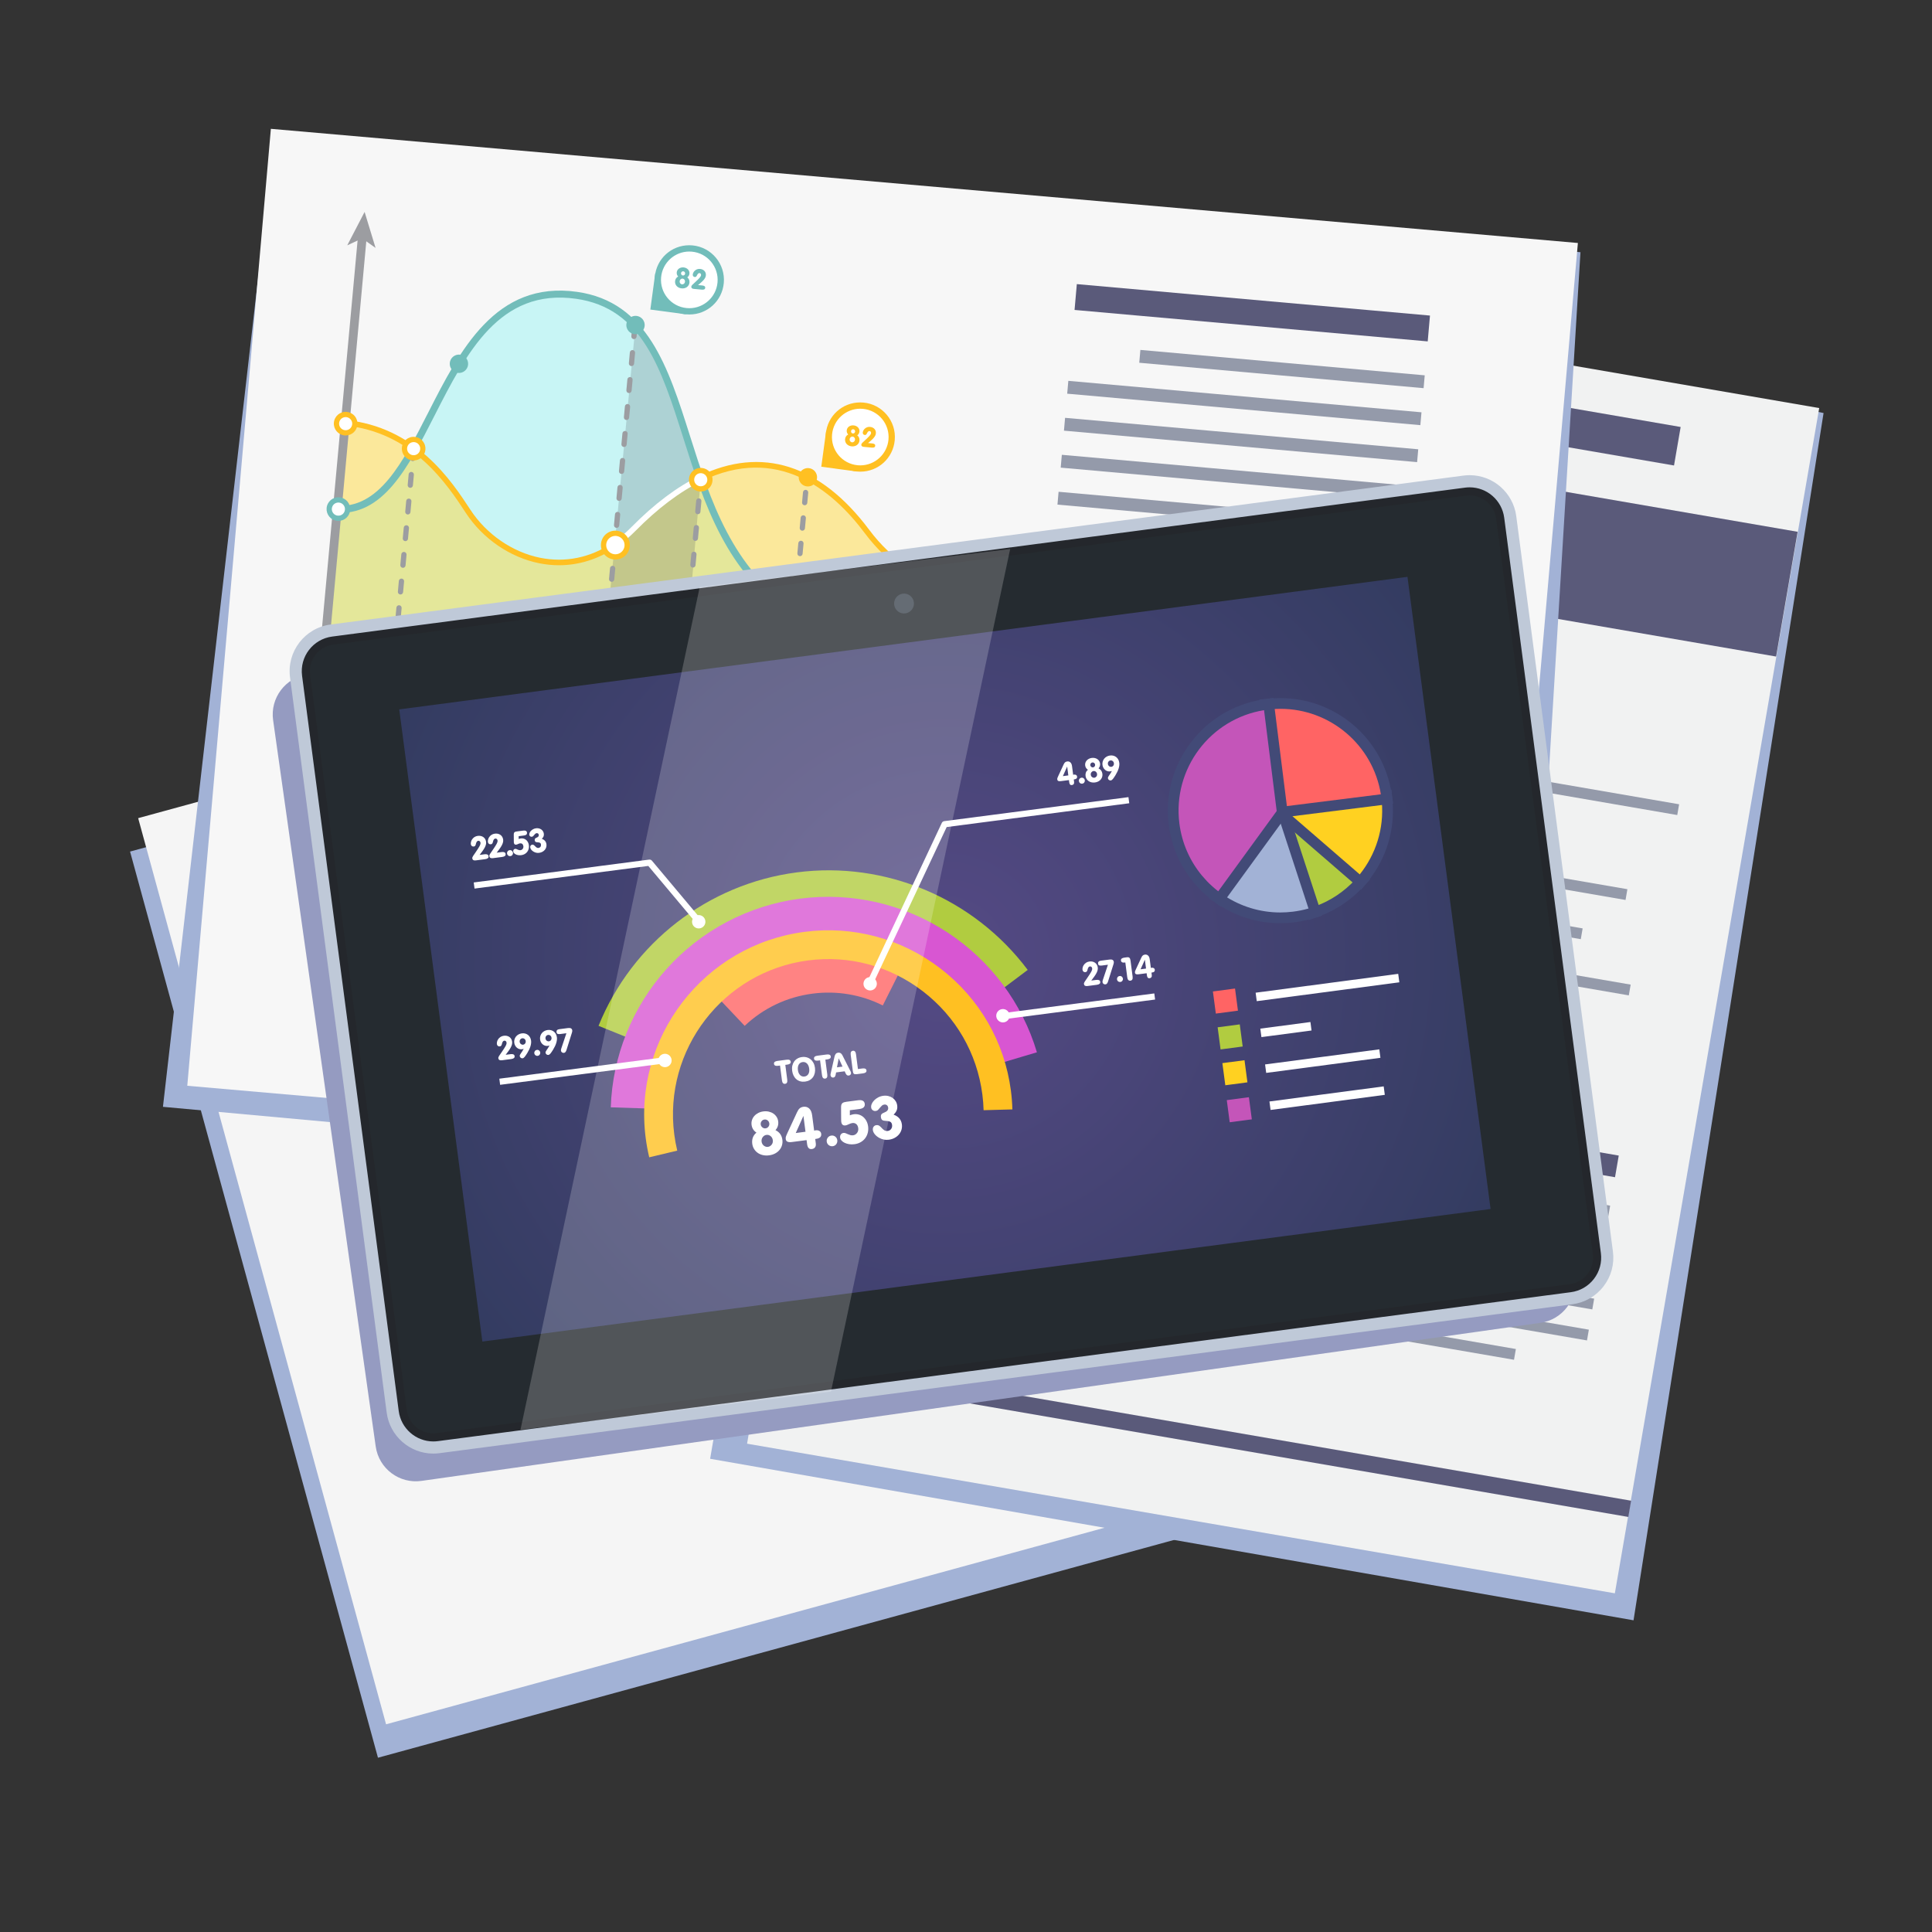 <?xml version="1.0" encoding="utf-8"?>
<!-- Generator: Adobe Illustrator 27.5.0, SVG Export Plug-In . SVG Version: 6.00 Build 0)  -->
<svg version="1.1" id="Layer_1" xmlns="http://www.w3.org/2000/svg" xmlns:xlink="http://www.w3.org/1999/xlink" x="0px" y="0px"
	 viewBox="0 0 900 900" style="enable-background:new 0 0 900 900;" xml:space="preserve">
<rect x="0" y="0" width="900" height="900" fill="#333333" stroke="none"/>
<g>
	<g>
		
			<rect x="107.69" y="309.908" transform="matrix(0.965 -0.264 0.264 0.965 -125.148 126.06)" style="fill:#A2B2D6;" width="597.452" height="437.433"/>
	</g>
	<g>
		
			<rect x="111.463" y="294.347" transform="matrix(0.965 -0.264 0.264 0.965 -120.905 126.504)" style="fill:#F5F5F5;" width="597.452" height="437.433"/>
	</g>
</g>
<g>
	<polygon style="fill:#A2B2D6;" points="425.912,125.776 406.059,240.968 405.98,241.415 330.803,679.555 760.962,754.798 
		849.487,192.397 840.458,190.591 	"/>
	<g>
		
			<rect x="317.426" y="226.562" transform="matrix(0.17 -0.986 0.986 0.17 70.657 946.993)" style="fill:#F1F2F2;" width="559.973" height="409.993"/>
		
			<rect x="600.57" y="37.24" transform="matrix(0.17 -0.986 0.986 0.17 284.316 821.981)" style="fill:#5A5A7A;" width="58.945" height="409.992"/>
		
			<rect x="647.335" y="60.174" transform="matrix(0.17 -0.986 0.986 0.17 360.964 801.869)" style="fill:#5A5A7A;" width="18.189" height="253.022"/>
		
			<rect x="552.787" y="463.22" transform="matrix(0.17 -0.986 0.986 0.17 -196.424 1103.257)" style="fill:#5A5A7A;" width="7.674" height="409.991"/>
		<g>
			<path style="fill:#6B2D6E;" d="M554.922,473.164c14.631-0.827,28.568-5.154,40.82-12.271l-42.481-67.439L554.922,473.164z"/>
			<path style="fill:#FFD121;" d="M601.406,457.322c18.966-12.939,33.084-32.926,38.122-56.976l-83.028-14.31L601.406,457.322z"/>
			<path style="fill:#75CF33;" d="M568.547,291.593l-15.018,87.135l87.137,15.018C647.13,346.097,615.612,301.453,568.547,291.593z"
				/>
			<path style="fill:#F2274D;" d="M478.936,440.035c13.488,16.301,32.643,28.049,55.127,31.925
				c4.754,0.819,9.485,1.254,14.163,1.333l-1.775-85.146L478.936,440.035z"/>
			<path style="fill:#317AB0;" d="M459.16,365.861c-3.079,17.87-0.771,35.421,5.751,50.993l2.808,6.078
				c2.083,4.107,4.472,8.049,7.135,11.792l71.522-53.918l0.284-1.65l6.152-35.686l9.135-53.014
				C513.196,283.841,467.583,316.984,459.16,365.861z"/>
		</g>
		<g>
			
				<rect x="400.393" y="536.24" transform="matrix(0.17 -0.986 0.986 0.17 -158.034 905.181)" style="fill:#2E97CC;" width="115.722" height="20.303"/>
			
				<rect x="447.404" y="560.876" transform="matrix(0.17 -0.986 0.986 0.17 -159.563 952.643)" style="fill:#BCD81A;" width="76.472" height="20.301"/>
			
				<rect x="486.916" y="576.783" transform="matrix(0.17 -0.986 0.986 0.17 -151.426 994.104)" style="fill:#FFC022;" width="54.873" height="20.301"/>
			
				<rect x="524.273" y="590.228" transform="matrix(0.17 -0.986 0.986 0.17 -140.59 1033.853)" style="fill:#8A379B;" width="38.236" height="20.303"/>
			
				<rect x="543.794" y="582.405" transform="matrix(0.17 -0.986 0.986 0.17 -105.631 1059.716)" style="fill:#F44D3B;" width="64.797" height="20.304"/>
		</g>
		<g>
			
				<rect x="672.154" y="353.159" transform="matrix(0.17 -0.986 0.986 0.17 208.924 967.627)" style="fill:#317AB0;" width="13.294" height="13.294"/>
			
				<rect x="736.667" y="327.381" transform="matrix(0.17 -0.986 0.986 0.17 248.825 1035.813)" style="fill:#949AAA;" width="5.086" height="85.674"/>
			
				<rect x="668.496" y="374.382" transform="matrix(0.17 -0.986 0.986 0.17 185.01 981.671)" style="fill:#75CF33;" width="13.294" height="13.295"/>
			
				<rect x="705.632" y="371.668" transform="matrix(0.17 -0.986 0.986 0.17 206.804 1018.935)" style="fill:#949AAA;" width="5.086" height="30.109"/>
			
				<rect x="664.839" y="395.605" transform="matrix(0.17 -0.986 0.986 0.17 161.006 995.642)" style="fill:#FFD121;" width="13.294" height="13.294"/>
			
				<rect x="720.96" y="376.896" transform="matrix(0.17 -0.986 0.986 0.17 195.373 1054.362)" style="fill:#949AAA;" width="5.086" height="68.642"/>
			
				<rect x="661.18" y="416.827" transform="matrix(0.17 -0.986 0.986 0.17 137.084 1009.68)" style="fill:#6B2D6E;" width="13.295" height="13.295"/>
			
				<rect x="708.706" y="405.361" transform="matrix(0.17 -0.986 0.986 0.17 165.744 1058.673)" style="fill:#949AAA;" width="5.086" height="51.196"/>
			
				<rect x="657.444" y="438.512" transform="matrix(0.17 -0.986 0.986 0.17 112.573 1023.962)" style="fill:#F2274D;" width="13.294" height="13.295"/>
			
				<rect x="718.011" y="416.058" transform="matrix(0.17 -0.986 0.986 0.17 149.886 1087.712)" style="fill:#949AAA;" width="5.086" height="77.666"/>
		</g>
		<g>
			<path style="fill:#231F20;" d="M430.908,311.102c-3.48-0.6-6.79,1.735-7.39,5.215c-0.6,3.48,1.736,6.788,5.215,7.388
				c3.481,0.6,6.789-1.735,7.391-5.216C436.722,315.009,434.386,311.702,430.908,311.102z"/>
			<path style="fill:#231F20;" d="M402.362,476.723c-3.479-0.599-6.787,1.734-7.387,5.216c-0.601,3.48,1.736,6.787,5.214,7.387
				c3.48,0.6,6.789-1.736,7.391-5.216C408.178,480.63,405.842,477.323,402.362,476.723z"/>
		</g>
		<g>
			
				<rect x="686.364" y="470.852" transform="matrix(0.17 -0.986 0.986 0.17 48.709 1123.954)" style="fill:#5A5A7A;" width="10.232" height="124.428"/>
			
				<rect x="694.597" y="502.621" transform="matrix(0.17 -0.986 0.986 0.17 31.351 1148.124)" style="fill:#949AAA;" width="5.086" height="105.666"/>
			
				<rect x="682.865" y="506.082" transform="matrix(0.17 -0.986 0.986 0.17 8.955 1147.223)" style="fill:#949AAA;" width="5.088" height="124.428"/>
			
				<rect x="680.378" y="520.519" transform="matrix(0.17 -0.986 0.986 0.17 -7.335 1156.758)" style="fill:#949AAA;" width="5.085" height="124.428"/>
			
				<rect x="677.889" y="534.955" transform="matrix(0.17 -0.986 0.986 0.17 -23.635 1166.281)" style="fill:#949AAA;" width="5.086" height="124.428"/>
			
				<rect x="675.401" y="549.39" transform="matrix(0.17 -0.986 0.986 0.17 -39.919 1175.821)" style="fill:#949AAA;" width="5.085" height="124.428"/>
			
				<rect x="657.16" y="577.097" transform="matrix(0.17 -0.986 0.986 0.17 -66.616 1167.572)" style="fill:#949AAA;" width="5.086" height="92.458"/>
		</g>
		
			<rect x="528.314" y="476.078" transform="matrix(0.17 -0.986 0.986 0.17 -42.535 930.243)" style="fill:#949AAA;" width="5.086" height="28.579"/>
		
			<rect x="504.53" y="614.08" transform="matrix(0.17 -0.986 0.986 0.17 -198.276 1021.375)" style="fill:#5A5A7A;" width="5.086" height="28.579"/>
	</g>
</g>
<g>
	<polygon style="fill:#A2B2D6;" points="75.906,515.602 708.542,573.47 736.238,117.485 127.997,61.913 	"/>
	<g>
		<g>
			
				<rect x="187.606" y="3.928" transform="matrix(0.087 -0.996 0.996 0.087 67.007 692.308)" style="fill:#F7F7F7;" width="447.573" height="611.302"/>
		</g>
		<g>
			<polygon style="fill:#5A5A7A;" points="500.57,144.381 665.083,159.035 666.139,147.002 501.627,132.349 			"/>
			<polygon style="fill:#949AAA;" points="530.71,168.984 663.169,180.822 663.694,174.842 531.234,163.004 			"/>
			<polygon style="fill:#949AAA;" points="497.144,183.395 661.656,198.049 662.181,192.067 497.669,177.414 			"/>
			<polygon style="fill:#949AAA;" points="495.631,200.62 660.144,215.274 660.667,209.293 496.156,194.64 			"/>
			<polygon style="fill:#949AAA;" points="494.118,217.846 658.631,232.499 659.155,226.518 494.644,211.865 			"/>
			<polygon style="fill:#949AAA;" points="492.606,235.071 657.117,249.725 657.642,243.745 493.131,229.091 			"/>
			<polygon style="fill:#949AAA;" points="491.016,253.181 655.527,267.834 656.052,261.853 491.541,247.199 			"/>
			<polygon style="fill:#949AAA;" points="489.503,270.406 654.013,285.06 654.538,279.08 490.029,264.426 			"/>
			<polygon style="fill:#949AAA;" points="487.988,287.631 597.884,297.488 598.409,291.508 488.515,281.652 			"/>
		</g>
	</g>
	<g>
		<path style="opacity:0.6;fill:#A8F4F4;" d="M417.73,300.206c-122.413-11.249-75.891-152.269-149.146-162.635
			c-67.278-9.521-65.33,103.932-112.587,99.589l-4.051,56.388l288.656,25.925l-0.822-17.97
			C432.813,301.337,425.469,300.917,417.73,300.206z"/>
		<path style="opacity:0.5;fill:#FFDA40;" d="M403.901,247.616c-27.702-37.063-65.434-45.167-108.765-1.236
			c-27.064,27.439-61.949,14.915-77.025-8.108c-9.764-14.912-25.938-38.447-57.597-41.357l-8.568,96.632l288.656,25.925
			l2.731-46.861C428.707,271.088,414.857,262.275,403.901,247.616z"/>
		<g style="opacity:0.2;">
			<path style="fill:#3F4751;" d="M281.437,305.177l37.642,3.381l7.34-85.097c-9.647-27.241-15.322-55.147-30.411-71.641
				L281.437,305.177z"/>
		</g>
		<g>
			<g>
				<path style="fill:#9C9DA1;" d="M326.551,222.255c-0.673-0.061-1.268,0.433-1.33,1.106l-0.224,2.436
					c-0.061,0.672,0.433,1.268,1.106,1.329c0.038,0.003,0.076,0.005,0.113,0.005c0.624,0,1.158-0.476,1.216-1.111l0.224-2.436
					C327.718,222.913,327.224,222.317,326.551,222.255z"/>
			</g>
			<g>
				<path style="fill:#9C9DA1;" d="M322.218,269.413c-0.666-0.063-1.268,0.434-1.33,1.106l-0.457,4.969
					c-0.062,0.672,0.434,1.268,1.106,1.33c0.038,0.003,0.076,0.005,0.113,0.005c0.625,0,1.158-0.477,1.216-1.111l0.457-4.969
					C323.385,270.07,322.89,269.475,322.218,269.413z"/>
				<path style="fill:#9C9DA1;" d="M319.935,294.258c-0.671-0.056-1.268,0.434-1.33,1.106l-0.457,4.969
					c-0.061,0.672,0.434,1.268,1.106,1.33c0.038,0.003,0.076,0.005,0.113,0.005c0.625,0,1.158-0.477,1.216-1.111l0.456-4.969
					C321.102,294.915,320.607,294.32,319.935,294.258z"/>
				<path style="fill:#9C9DA1;" d="M321.076,281.835c-0.668-0.059-1.267,0.434-1.33,1.106l-0.457,4.969
					c-0.062,0.672,0.434,1.268,1.106,1.33c0.038,0.003,0.076,0.005,0.113,0.005c0.625,0,1.158-0.477,1.216-1.111l0.457-4.969
					C322.244,282.493,321.749,281.897,321.076,281.835z"/>
				<path style="fill:#9C9DA1;" d="M325.642,232.145c-0.674-0.055-1.268,0.434-1.33,1.106l-0.457,4.969
					c-0.062,0.672,0.434,1.268,1.106,1.33c0.038,0.003,0.076,0.005,0.113,0.005c0.625,0,1.158-0.477,1.216-1.111l0.457-4.969
					C326.81,232.802,326.315,232.206,325.642,232.145z"/>
				<path style="fill:#9C9DA1;" d="M324.5,244.567c-0.668-0.061-1.267,0.434-1.33,1.106l-0.457,4.969
					c-0.062,0.672,0.434,1.268,1.106,1.33c0.038,0.003,0.076,0.005,0.113,0.005c0.625,0,1.158-0.477,1.216-1.111l0.457-4.969
					C325.668,245.225,325.173,244.629,324.5,244.567z"/>
				<path style="fill:#9C9DA1;" d="M323.359,256.99c-0.671-0.057-1.268,0.433-1.33,1.106l-0.457,4.969
					c-0.062,0.672,0.433,1.268,1.106,1.33c0.038,0.003,0.076,0.005,0.113,0.005c0.625,0,1.158-0.476,1.216-1.111l0.457-4.969
					C324.527,257.647,324.032,257.052,323.359,256.99z"/>
			</g>
			<g>
				<path style="fill:#9C9DA1;" d="M318.793,306.681c-0.666-0.062-1.268,0.434-1.33,1.106l-0.224,2.435
					c-0.061,0.672,0.434,1.267,1.106,1.329c0.038,0.003,0.076,0.005,0.113,0.005c0.625,0,1.158-0.477,1.216-1.111l0.224-2.435
					C319.961,307.338,319.465,306.743,318.793,306.681z"/>
			</g>
		</g>
		<g>
			<g>
				<path style="fill:#9C9DA1;" d="M376.274,218.638c-0.673-0.058-1.267,0.434-1.33,1.106l-0.224,2.436
					c-0.061,0.672,0.434,1.268,1.106,1.33c0.038,0.003,0.076,0.005,0.113,0.005c0.625,0,1.158-0.477,1.216-1.111l0.224-2.436
					C377.441,219.295,376.946,218.7,376.274,218.638z"/>
			</g>
			<g>
				<path style="fill:#9C9DA1;" d="M369.949,287.469c-0.673-0.057-1.268,0.434-1.33,1.106l-0.435,4.742
					c-0.062,0.672,0.434,1.268,1.106,1.33c0.038,0.003,0.076,0.005,0.113,0.005c0.625,0,1.158-0.477,1.216-1.111l0.436-4.742
					C371.117,288.126,370.622,287.531,369.949,287.469z"/>
				<path style="fill:#9C9DA1;" d="M371.039,275.612c-0.669-0.058-1.267,0.434-1.33,1.106l-0.436,4.743
					c-0.061,0.672,0.434,1.268,1.106,1.33c0.038,0.003,0.076,0.005,0.113,0.005c0.625,0,1.158-0.477,1.216-1.111l0.435-4.743
					C372.206,276.27,371.711,275.674,371.039,275.612z"/>
				<path style="fill:#9C9DA1;" d="M368.86,299.325c-0.667-0.06-1.268,0.434-1.33,1.106l-0.436,4.743
					c-0.061,0.672,0.433,1.268,1.106,1.33c0.038,0.003,0.076,0.005,0.113,0.005c0.624,0,1.158-0.476,1.216-1.111l0.436-4.743
					C370.027,299.982,369.533,299.387,368.86,299.325z"/>
				<path style="fill:#9C9DA1;" d="M374.307,240.043c-0.671-0.059-1.267,0.433-1.33,1.106l-0.436,4.742
					c-0.061,0.672,0.433,1.268,1.106,1.33c0.038,0.003,0.076,0.005,0.113,0.005c0.625,0,1.158-0.476,1.216-1.111l0.436-4.742
					C375.475,240.701,374.98,240.105,374.307,240.043z"/>
				<path style="fill:#9C9DA1;" d="M375.397,228.187c-0.673-0.056-1.268,0.434-1.33,1.106l-0.435,4.743
					c-0.062,0.672,0.434,1.268,1.106,1.33c0.038,0.003,0.076,0.005,0.113,0.005c0.625,0,1.158-0.477,1.216-1.111l0.436-4.743
					C376.564,228.844,376.069,228.249,375.397,228.187z"/>
				<path style="fill:#9C9DA1;" d="M372.128,263.756c-0.666-0.06-1.267,0.434-1.33,1.106l-0.436,4.743
					c-0.061,0.672,0.434,1.268,1.106,1.33c0.038,0.003,0.076,0.005,0.113,0.005c0.625,0,1.158-0.477,1.216-1.111l0.436-4.743
					C373.295,264.413,372.8,263.818,372.128,263.756z"/>
				<path style="fill:#9C9DA1;" d="M373.218,251.899c-0.666-0.057-1.268,0.433-1.33,1.106l-0.436,4.743
					c-0.062,0.672,0.433,1.268,1.106,1.33c0.038,0.003,0.076,0.005,0.113,0.005c0.625,0,1.158-0.476,1.216-1.111l0.436-4.743
					C374.385,252.557,373.891,251.961,373.218,251.899z"/>
			</g>
			<g>
				<path style="fill:#9C9DA1;" d="M367.771,311.181c-0.671-0.062-1.267,0.434-1.33,1.106l-0.224,2.435
					c-0.061,0.672,0.434,1.268,1.106,1.33c0.038,0.004,0.076,0.005,0.113,0.005c0.625,0,1.158-0.477,1.216-1.111l0.224-2.435
					C368.938,311.838,368.443,311.243,367.771,311.181z"/>
			</g>
		</g>
		<g>
			<g>
				<path style="fill:#9C9DA1;" d="M295.657,153.103c-0.669-0.061-1.267,0.434-1.329,1.106l-0.224,2.436
					c-0.061,0.672,0.434,1.268,1.106,1.33c0.038,0.003,0.076,0.005,0.113,0.005c0.625,0,1.158-0.477,1.216-1.111l0.224-2.436
					C296.824,153.76,296.329,153.165,295.657,153.103z"/>
			</g>
			<g>
				<path style="fill:#9C9DA1;" d="M286.661,251.009c-0.672-0.061-1.268,0.433-1.33,1.106l-0.462,5.025
					c-0.062,0.672,0.433,1.268,1.106,1.33c0.038,0.003,0.076,0.005,0.113,0.005c0.624,0,1.158-0.477,1.216-1.111l0.462-5.025
					C287.828,251.667,287.333,251.071,286.661,251.009z"/>
				<path style="fill:#9C9DA1;" d="M288.969,225.885c-0.667-0.06-1.268,0.434-1.33,1.106l-0.461,5.025
					c-0.061,0.672,0.434,1.268,1.106,1.33c0.038,0.003,0.076,0.005,0.113,0.005c0.625,0,1.158-0.477,1.216-1.111l0.461-5.025
					C290.136,226.542,289.641,225.947,288.969,225.885z"/>
				<path style="fill:#9C9DA1;" d="M285.506,263.571c-0.671-0.06-1.267,0.433-1.33,1.106l-0.462,5.024
					c-0.062,0.672,0.433,1.268,1.106,1.33c0.038,0.003,0.076,0.005,0.113,0.005c0.624,0,1.158-0.476,1.216-1.111l0.462-5.024
					C286.674,264.228,286.179,263.633,285.506,263.571z"/>
				<path style="fill:#9C9DA1;" d="M283.198,288.695c-0.667-0.058-1.268,0.434-1.33,1.106l-0.462,5.025
					c-0.062,0.672,0.434,1.267,1.106,1.33c0.038,0.003,0.076,0.005,0.113,0.005c0.625,0,1.158-0.476,1.216-1.111l0.462-5.025
					C284.365,289.352,283.871,288.757,283.198,288.695z"/>
				<path style="fill:#9C9DA1;" d="M284.352,276.133c-0.669-0.059-1.267,0.433-1.33,1.106l-0.462,5.024
					c-0.062,0.672,0.433,1.268,1.106,1.33c0.038,0.004,0.076,0.005,0.113,0.005c0.625,0,1.158-0.476,1.216-1.111l0.462-5.024
					C285.52,276.79,285.025,276.195,284.352,276.133z"/>
				<path style="fill:#9C9DA1;" d="M287.815,238.447c-0.666-0.059-1.268,0.434-1.33,1.106l-0.461,5.025
					c-0.061,0.672,0.434,1.268,1.106,1.33c0.038,0.003,0.076,0.005,0.113,0.005c0.625,0,1.158-0.477,1.216-1.111l0.461-5.025
					C288.982,239.105,288.487,238.509,287.815,238.447z"/>
				<path style="fill:#9C9DA1;" d="M293.586,175.638c-0.667-0.058-1.268,0.434-1.329,1.106l-0.462,5.025
					c-0.061,0.672,0.434,1.268,1.106,1.33c0.038,0.003,0.076,0.005,0.113,0.005c0.625,0,1.158-0.477,1.216-1.111l0.461-5.025
					C294.753,176.295,294.258,175.7,293.586,175.638z"/>
				<path style="fill:#9C9DA1;" d="M294.74,163.076c-0.669-0.059-1.267,0.434-1.33,1.106l-0.462,5.025
					c-0.061,0.672,0.434,1.268,1.106,1.33c0.038,0.003,0.076,0.005,0.113,0.005c0.625,0,1.158-0.476,1.216-1.111l0.462-5.025
					C295.908,163.733,295.413,163.138,294.74,163.076z"/>
				<path style="fill:#9C9DA1;" d="M292.432,188.2c-0.671-0.057-1.267,0.434-1.329,1.106l-0.462,5.024
					c-0.061,0.672,0.434,1.268,1.106,1.33c0.038,0.003,0.076,0.005,0.113,0.005c0.625,0,1.158-0.477,1.216-1.111l0.461-5.024
					C293.599,188.857,293.104,188.262,292.432,188.2z"/>
				<path style="fill:#9C9DA1;" d="M290.123,213.323c-0.669-0.062-1.267,0.434-1.33,1.106l-0.461,5.025
					c-0.061,0.672,0.434,1.268,1.106,1.33c0.038,0.003,0.076,0.005,0.113,0.005c0.625,0,1.158-0.477,1.216-1.111l0.461-5.025
					C291.29,213.98,290.795,213.385,290.123,213.323z"/>
				<path style="fill:#9C9DA1;" d="M291.277,200.762c-0.669-0.055-1.267,0.434-1.329,1.106l-0.462,5.024
					c-0.061,0.672,0.434,1.268,1.106,1.33c0.038,0.003,0.076,0.005,0.113,0.005c0.625,0,1.158-0.477,1.216-1.111l0.461-5.024
					C292.445,201.419,291.95,200.824,291.277,200.762z"/>
			</g>
			<g>
				<path style="fill:#9C9DA1;" d="M282.043,301.257c-0.665-0.057-1.268,0.433-1.33,1.106l-0.224,2.436
					c-0.061,0.672,0.433,1.268,1.106,1.33c0.038,0.003,0.076,0.005,0.113,0.005c0.624,0,1.158-0.476,1.216-1.111l0.224-2.436
					C283.211,301.914,282.716,301.319,282.043,301.257z"/>
			</g>
		</g>
		<g>
			<g>
				<path style="fill:#9C9DA1;" d="M192.607,209.947c-0.666-0.059-1.268,0.434-1.33,1.106l-0.224,2.435
					c-0.061,0.672,0.434,1.268,1.106,1.329c0.038,0.004,0.076,0.005,0.113,0.005c0.625,0,1.158-0.476,1.216-1.111l0.224-2.435
					C193.774,210.605,193.279,210.009,192.607,209.947z"/>
			</g>
			<g>
				<path style="fill:#9C9DA1;" d="M188.274,257.104c-0.67-0.06-1.267,0.434-1.33,1.106l-0.457,4.969
					c-0.061,0.672,0.434,1.268,1.106,1.33c0.038,0.003,0.076,0.005,0.113,0.005c0.625,0,1.158-0.477,1.216-1.111l0.457-4.969
					C189.441,257.761,188.946,257.166,188.274,257.104z"/>
				<path style="fill:#9C9DA1;" d="M187.132,269.527c-0.673-0.057-1.268,0.434-1.33,1.106l-0.456,4.969
					c-0.062,0.672,0.434,1.268,1.106,1.33c0.038,0.003,0.076,0.005,0.113,0.005c0.625,0,1.158-0.477,1.216-1.111l0.457-4.969
					C188.3,270.184,187.805,269.589,187.132,269.527z"/>
				<path style="fill:#9C9DA1;" d="M185.991,281.949c-0.667-0.061-1.268,0.434-1.33,1.106l-0.456,4.969
					c-0.062,0.672,0.434,1.268,1.106,1.33c0.038,0.003,0.076,0.005,0.113,0.005c0.625,0,1.158-0.477,1.216-1.111l0.457-4.969
					C187.158,282.606,186.663,282.011,185.991,281.949z"/>
				<path style="fill:#9C9DA1;" d="M191.698,219.836c-0.669-0.061-1.267,0.434-1.329,1.106l-0.457,4.969
					c-0.061,0.672,0.434,1.268,1.106,1.33c0.038,0.003,0.076,0.005,0.113,0.005c0.625,0,1.158-0.477,1.216-1.111l0.456-4.969
					C192.866,220.493,192.371,219.898,191.698,219.836z"/>
				<path style="fill:#9C9DA1;" d="M190.557,232.259c-0.672-0.057-1.268,0.434-1.329,1.106l-0.457,4.969
					c-0.061,0.672,0.434,1.268,1.106,1.33c0.038,0.003,0.076,0.005,0.113,0.005c0.625,0,1.158-0.476,1.216-1.111l0.456-4.969
					C191.724,232.916,191.229,232.321,190.557,232.259z"/>
				<path style="fill:#9C9DA1;" d="M189.415,244.681c-0.671-0.062-1.267,0.433-1.33,1.106l-0.457,4.969
					c-0.062,0.672,0.433,1.268,1.106,1.33c0.038,0.003,0.076,0.005,0.113,0.005c0.625,0,1.158-0.476,1.216-1.111l0.457-4.969
					C190.583,245.338,190.088,244.743,189.415,244.681z"/>
			</g>
			<g>
				<path style="fill:#9C9DA1;" d="M184.85,294.372c-0.67-0.059-1.267,0.434-1.33,1.106l-0.224,2.436
					c-0.062,0.672,0.434,1.267,1.106,1.329c0.038,0.004,0.076,0.005,0.113,0.005c0.625,0,1.158-0.476,1.216-1.111l0.224-2.436
					C186.017,295.029,185.522,294.434,184.85,294.372z"/>
			</g>
		</g>
		<g>
			<path style="fill:#72BDBA;" d="M370.649,279.859c-0.171-0.016-0.34-0.023-0.508-0.023c-2.86,0-5.213,2.149-5.476,5
				c-0.134,1.464,0.309,2.892,1.249,4.022c0.94,1.13,2.264,1.827,3.728,1.961c0.171,0.016,0.34,0.023,0.508,0.023
				c2.86,0,5.213-2.149,5.476-5C375.903,282.821,373.67,280.137,370.649,279.859z"/>
			<path style="fill:#FFFFFF;" d="M370.761,278.642c-0.209-0.019-0.415-0.029-0.621-0.029c-3.495,0-6.372,2.627-6.693,6.111
				c-0.164,1.789,0.378,3.535,1.527,4.916c1.149,1.381,2.767,2.233,4.556,2.397c0.209,0.019,0.415,0.029,0.621,0.029
				c3.495,0,6.373-2.627,6.693-6.111c0.164-1.789-0.378-3.535-1.527-4.916C374.168,279.657,372.55,278.806,370.761,278.642z
				 M370.15,289.62c-0.131,0-0.263-0.006-0.397-0.018c-2.354-0.216-4.087-2.3-3.871-4.654c0.204-2.221,2.07-3.889,4.257-3.889
				c0.131,0,0.263,0.006,0.397,0.018c2.354,0.216,4.087,2.3,3.871,4.654C374.204,287.952,372.337,289.62,370.15,289.62z"/>
		</g>
		<g>
			<path style="fill:#72BDBA;" d="M371.008,284.143l-1.719,2.771c13.338,8.276,29.135,13.155,48.292,14.915
				c7.577,0.696,15.033,1.134,22.161,1.303l0.077-3.26c-7.054-0.167-14.436-0.6-21.939-1.29
				C399.238,296.869,383.906,292.146,371.008,284.143z"/>
		</g>
		<g>
			<path style="fill:#72BDBA;" d="M321.447,203.15c-10.19-32.167-19.814-62.55-52.634-67.194
				c-37.954-5.37-54.623,27.355-69.328,56.228c-11.844,23.254-23.044,45.214-43.338,43.352l-0.299,3.247
				c22.505,2.068,34.183-20.852,46.542-45.119c14.905-29.264,30.318-59.524,65.966-54.48c30.788,4.357,39.683,32.437,49.982,64.951
				c9.455,29.849,20.172,63.681,50.951,82.778l1.719-2.771C341.254,265.681,330.731,232.46,321.447,203.15z"/>
		</g>
		<g>
			<path style="fill:#FFC022;" d="M404.938,246.842c-22.77-30.464-50.147-39.14-79.171-25.089l1.127,2.328
				c35.08-16.98,60.676,3.846,75.972,24.31c11.137,14.9,25.462,23.958,40.336,25.506l0.268-2.573
				C429.321,269.852,415.637,261.157,404.938,246.842z"/>
		</g>
		<g>
			<path style="fill:#FFFFFF;" d="M294.215,245.472c-2.791,2.83-5.757,5.309-8.814,7.368l1.445,2.146
				c3.2-2.155,6.299-4.745,9.211-7.697c10.37-10.514,20.745-18.322,30.836-23.208l-1.127-2.328
				C315.409,226.768,304.793,234.747,294.215,245.472z"/>
		</g>
		<g>
			<path style="fill:#FFC022;" d="M251.605,259.832c-12.866-2.597-24.982-10.922-32.412-22.268
				c-8.901-13.593-25.469-38.895-58.562-41.936l-0.236,2.576c31.849,2.926,47.972,27.549,56.634,40.777
				c7.8,11.913,20.535,20.655,34.064,23.387c3.12,0.63,6.233,0.942,9.318,0.942c9.252,0,18.252-2.813,26.435-8.324l-1.445-2.146
				C275.076,259.793,263.39,262.21,251.605,259.832z"/>
		</g>
		<g>
			<g>
				<polygon style="fill:#9C9DA1;" points="170.823,110.38 166.764,110.007 149.73,295.39 439.828,322.047 440.201,317.989 
					154.162,291.705 				"/>
			</g>
			<g>
				<polygon style="fill:#9C9DA1;" points="161.762,114.277 168.715,111.05 174.962,115.49 169.847,98.73 				"/>
			</g>
			<g>
				<polygon style="fill:#9C9DA1;" points="439.158,319.939 434.718,326.188 451.478,321.072 435.931,312.988 				"/>
			</g>
		</g>
		<g>
			<path style="fill:#FFFFFF;" d="M193.086,204.738c-2.354-0.216-4.438,1.517-4.654,3.871c-0.216,2.354,1.517,4.438,3.871,4.654
				c2.354,0.216,4.438-1.517,4.654-3.871C197.173,207.038,195.44,204.954,193.086,204.738z"/>
			<path style="fill:#FFC022;" d="M193.198,203.52c-3.077-0.277-5.706,1.958-5.983,4.977c-0.277,3.022,1.955,5.706,4.977,5.984
				c0.171,0.016,0.34,0.024,0.508,0.024c2.86,0,5.213-2.149,5.476-5c0.134-1.464-0.309-2.892-1.25-4.023
				C195.985,204.351,194.662,203.655,193.198,203.52z M192.415,212.045c-1.679-0.154-2.919-1.646-2.765-3.325
				c0.145-1.583,1.452-2.778,3.04-2.778c0.094,0,0.189,0.004,0.285,0.013c0.813,0.075,1.549,0.462,2.071,1.09
				c0.522,0.628,0.769,1.421,0.694,2.235C195.585,210.958,194.123,212.201,192.415,212.045z"/>
		</g>
		<g>
			<path style="fill:#FFFFFF;" d="M161.411,193.095c-2.354-0.216-4.438,1.517-4.654,3.871c-0.216,2.354,1.517,4.438,3.871,4.654
				c2.354,0.216,4.438-1.517,4.654-3.871C165.498,195.395,163.765,193.311,161.411,193.095z"/>
			<path style="fill:#FFC022;" d="M161.523,191.877c-3.083-0.276-5.706,1.959-5.984,4.977c-0.277,3.022,1.955,5.706,4.977,5.984
				c0.171,0.016,0.34,0.023,0.508,0.023c2.859,0,5.213-2.15,5.475-5.001c0.134-1.464-0.309-2.892-1.249-4.022
				C164.31,192.708,162.986,192.012,161.523,191.877z M160.739,200.402c-1.679-0.154-2.92-1.645-2.765-3.325
				c0.145-1.584,1.452-2.778,3.04-2.778c0.094,0,0.189,0.004,0.285,0.013c0.813,0.075,1.549,0.461,2.071,1.089
				c0.523,0.628,0.769,1.421,0.694,2.235C163.909,199.315,162.446,200.559,160.739,200.402z"/>
		</g>
		<g>
			<path style="fill:#FFFFFF;" d="M326.831,219.211c-2.354-0.216-4.438,1.517-4.654,3.871c-0.216,2.354,1.517,4.438,3.871,4.654
				c2.354,0.216,4.438-1.517,4.654-3.871C330.918,221.511,329.185,219.427,326.831,219.211z"/>
			<path style="fill:#FFC022;" d="M326.942,217.993c-3.082-0.283-5.706,1.958-5.983,4.977c-0.134,1.464,0.309,2.892,1.249,4.023
				c0.94,1.13,2.264,1.827,3.728,1.961c0.171,0.016,0.34,0.023,0.508,0.023c2.859,0,5.213-2.15,5.475-5.001
				c0.134-1.464-0.309-2.892-1.249-4.022C329.73,218.824,328.406,218.128,326.942,217.993z M326.159,226.518
				c-0.813-0.075-1.549-0.461-2.071-1.089c-0.523-0.628-0.769-1.422-0.694-2.235c0.146-1.583,1.452-2.778,3.04-2.778
				c0.094,0,0.189,0.004,0.285,0.013c0.813,0.075,1.549,0.461,2.071,1.089c0.522,0.628,0.768,1.421,0.694,2.235
				C329.33,225.431,327.88,226.674,326.159,226.518z"/>
		</g>
		<path style="fill:#72BDBA;" d="M296.438,147.152c-2.354-0.216-4.438,1.517-4.654,3.871c-0.216,2.354,1.517,4.438,3.871,4.654
			c2.354,0.216,4.438-1.517,4.654-3.871C300.525,149.452,298.792,147.368,296.438,147.152z"/>
		<path style="fill:#FFC022;" d="M376.736,218.066c-2.354-0.216-4.438,1.517-4.654,3.871s1.517,4.438,3.871,4.654
			c2.354,0.217,4.438-1.517,4.654-3.871S379.09,218.283,376.736,218.066z"/>
		<path style="fill:#72BDBA;" d="M214.183,165.199c-2.354-0.216-4.438,1.517-4.654,3.871c-0.216,2.354,1.517,4.438,3.871,4.654
			c2.354,0.216,4.438-1.517,4.654-3.871C218.27,167.499,216.537,165.415,214.183,165.199z"/>
		<path style="fill:#9C9DA1;" d="M185.301,292.435c-2.354-0.216-4.438,1.517-4.654,3.871c-0.216,2.354,1.517,4.438,3.871,4.654
			c2.354,0.216,4.438-1.517,4.654-3.871S187.655,292.651,185.301,292.435z"/>
		<path style="fill:#9C9DA1;" d="M319.244,304.743c-2.354-0.216-4.438,1.517-4.654,3.871c-0.216,2.354,1.517,4.438,3.871,4.654
			c2.354,0.217,4.438-1.517,4.654-3.871C323.332,307.043,321.598,304.96,319.244,304.743z"/>
		<path style="fill:#9C9DA1;" d="M368.492,309.268c-2.354-0.216-4.438,1.517-4.654,3.871c-0.216,2.354,1.517,4.438,3.871,4.654
			c2.354,0.216,4.438-1.517,4.654-3.871C372.579,311.569,370.846,309.485,368.492,309.268z"/>
		<path style="fill:#9C9DA1;" d="M282.308,301.349c-2.354-0.216-4.438,1.517-4.654,3.871s1.517,4.438,3.871,4.654
			c2.354,0.216,4.438-1.517,4.654-3.871C286.396,303.649,284.663,301.565,282.308,301.349z"/>
		<g>
			<path style="fill:#FFFFFF;" d="M158.026,232.897c-2.354-0.217-4.438,1.517-4.654,3.871c-0.216,2.354,1.517,4.438,3.871,4.654
				c2.354,0.216,4.438-1.517,4.654-3.871C162.113,235.197,160.38,233.113,158.026,232.897z"/>
			<path style="fill:#72BDBA;" d="M158.138,231.679c-3.079-0.276-5.706,1.959-5.984,4.977c-0.134,1.464,0.309,2.892,1.249,4.022
				c0.94,1.13,2.264,1.826,3.728,1.961c0.171,0.016,0.34,0.023,0.508,0.023c2.859,0,5.213-2.15,5.475-5
				C163.392,234.641,161.16,231.957,158.138,231.679z M157.355,240.204c-0.813-0.075-1.549-0.461-2.071-1.089
				c-0.523-0.628-0.769-1.421-0.694-2.235c0.146-1.584,1.452-2.778,3.04-2.778c0.094,0,0.189,0.004,0.285,0.013
				c1.679,0.154,2.919,1.645,2.765,3.325C160.525,239.117,159.065,240.361,157.355,240.204z"/>
		</g>
		<g>
			<polygon style="fill:#72BDBA;" points="305.23,127.375 302.954,144.206 319.491,146.421 316.709,136.229 			"/>
			<g>
				<path style="fill:#FFFFFF;" d="M322.451,115.774c-0.456-0.042-0.908-0.063-1.357-0.063c-7.616,0-13.885,5.726-14.583,13.319
					c-0.358,3.9,0.823,7.705,3.327,10.716c2.504,3.011,6.03,4.866,9.93,5.225c0.456,0.042,0.908,0.063,1.357,0.063
					c7.616,0,13.885-5.726,14.583-13.319c0.358-3.899-0.823-7.705-3.328-10.716C329.876,117.988,326.35,116.132,322.451,115.774z"/>
				<path style="fill:#72BDBA;" d="M322.585,114.314c-0.495-0.045-0.996-0.069-1.491-0.069c-8.379,0-15.276,6.299-16.043,14.651
					c-0.394,4.289,0.906,8.475,3.66,11.787s6.634,5.353,10.923,5.747c0.495,0.045,0.996,0.069,1.491,0.069
					c8.379,0,15.276-6.299,16.043-14.651C337.981,122.994,331.44,115.128,322.585,114.314z M334.248,131.58
					c-0.629,6.846-6.381,11.988-13.123,11.988c-0.404,0-0.812-0.018-1.223-0.056c-7.256-0.667-12.598-7.09-11.932-14.346
					c0.629-6.846,6.382-11.988,13.124-11.988c0.404,0,0.812,0.019,1.223,0.056C329.573,117.901,334.915,124.324,334.248,131.58z"/>
			</g>
		</g>
		<g>
			<polygon style="fill:#FFC022;" points="384.868,200.593 382.592,217.424 399.13,219.639 396.347,209.447 			"/>
			<g>
				<path style="fill:#FFFFFF;" d="M402.089,188.992c-0.456-0.042-0.908-0.063-1.357-0.063c-7.616,0-13.885,5.726-14.583,13.319
					c-0.358,3.899,0.824,7.705,3.328,10.716c2.504,3.011,6.03,4.866,9.93,5.225c0.456,0.042,0.908,0.063,1.357,0.063
					c7.616,0,13.885-5.726,14.583-13.319c0.358-3.899-0.824-7.705-3.328-10.716C409.515,191.206,405.988,189.351,402.089,188.992z"
					/>
				<g>
					<path style="fill:#FFC022;" d="M402.223,187.532c-0.495-0.045-0.996-0.069-1.491-0.069c-8.378,0-15.276,6.299-16.043,14.652
						c-0.814,8.854,5.728,16.72,14.583,17.534c0.495,0.045,0.996,0.069,1.491,0.069c8.379,0,15.276-6.299,16.043-14.652
						C417.62,196.212,411.078,188.346,402.223,187.532z M413.886,204.798c-0.629,6.846-6.382,11.988-13.124,11.988
						c-0.404,0-0.812-0.018-1.223-0.056c-7.256-0.667-12.598-7.09-11.931-14.346c0.629-6.846,6.381-11.988,13.123-11.988
						c0.404,0,0.812,0.018,1.223,0.056C409.211,191.119,414.553,197.542,413.886,204.798z"/>
				</g>
			</g>
		</g>
		<g>
			<path style="fill:#72BDBA;" d="M320.157,129.209c0.608-0.441,0.946-1.03,1.014-1.767c0.034-0.363-0.008-0.71-0.127-1.04
				c-0.118-0.33-0.299-0.623-0.541-0.881c-0.243-0.259-0.539-0.472-0.891-0.64c-0.351-0.168-0.739-0.271-1.164-0.31
				c-0.424-0.039-0.823-0.009-1.2,0.093c-0.376,0.101-0.707,0.256-0.991,0.466c-0.286,0.209-0.518,0.465-0.694,0.768
				c-0.175,0.303-0.28,0.636-0.314,1c-0.067,0.735,0.157,1.376,0.676,1.922c-0.44,0.222-0.779,0.52-1.019,0.895
				c-0.24,0.376-0.383,0.811-0.429,1.304c-0.038,0.415,0.006,0.814,0.133,1.197c0.126,0.383,0.324,0.725,0.594,1.023
				c0.27,0.301,0.602,0.547,0.999,0.74c0.397,0.194,0.848,0.314,1.349,0.36c0.503,0.046,0.966,0.011,1.392-0.108
				c0.427-0.117,0.799-0.3,1.118-0.546c0.319-0.245,0.576-0.544,0.771-0.897c0.193-0.354,0.31-0.738,0.348-1.153
				C321.271,130.63,320.93,129.821,320.157,129.209z M318.946,131.764c-0.079,0.154-0.183,0.283-0.31,0.39
				c-0.128,0.106-0.272,0.188-0.429,0.243c-0.158,0.055-0.319,0.075-0.484,0.059c-0.173-0.016-0.33-0.065-0.471-0.147
				c-0.141-0.083-0.264-0.188-0.37-0.316c-0.106-0.128-0.184-0.276-0.234-0.447c-0.05-0.17-0.066-0.346-0.049-0.527
				c0.018-0.191,0.066-0.363,0.145-0.518c0.08-0.154,0.183-0.286,0.313-0.398c0.128-0.11,0.268-0.193,0.422-0.249
				c0.153-0.056,0.317-0.075,0.49-0.06c0.347,0.031,0.629,0.186,0.848,0.464c0.219,0.278,0.311,0.607,0.276,0.988
				C319.075,131.436,319.026,131.609,318.946,131.764z M318.809,128.116c-0.203,0.173-0.44,0.248-0.708,0.223
				c-0.129-0.012-0.248-0.049-0.355-0.111c-0.108-0.061-0.201-0.143-0.279-0.241c-0.078-0.1-0.138-0.21-0.18-0.331
				c-0.041-0.122-0.056-0.247-0.044-0.378c0.025-0.276,0.141-0.502,0.344-0.676c0.204-0.173,0.436-0.248,0.695-0.224
				c0.269,0.024,0.487,0.141,0.655,0.349c0.17,0.207,0.241,0.449,0.216,0.727C319.128,127.722,319.014,127.943,318.809,128.116z"/>
			<path style="fill:#72BDBA;" d="M327.779,130.42c0.309-0.355,0.55-0.707,0.726-1.053c0.177-0.347,0.281-0.706,0.315-1.078
				c0.036-0.39,0-0.757-0.108-1.104c-0.107-0.346-0.279-0.654-0.517-0.926c-0.237-0.271-0.532-0.491-0.883-0.663
				c-0.351-0.172-0.752-0.279-1.201-0.32c-0.494-0.046-0.963,0.014-1.405,0.177c-0.443,0.163-0.837,0.424-1.185,0.782
				c-0.231,0.239-0.418,0.511-0.56,0.815c-0.14,0.306-0.223,0.579-0.244,0.821c-0.03,0.329,0.042,0.601,0.22,0.812
				c0.177,0.213,0.416,0.334,0.719,0.361c0.277,0.025,0.493-0.042,0.648-0.203c0.154-0.16,0.313-0.416,0.476-0.768
				c0.15-0.31,0.32-0.534,0.508-0.674c0.187-0.14,0.381-0.201,0.581-0.183c0.225,0.021,0.405,0.118,0.542,0.293
				c0.136,0.174,0.192,0.396,0.167,0.664c-0.033,0.365-0.278,0.8-0.734,1.304c-0.457,0.505-1.096,1.135-1.916,1.891
				c-0.572,0.524-1.023,0.944-1.353,1.26c-0.33,0.315-0.508,0.604-0.532,0.863c-0.06,0.65,0.332,1.015,1.172,1.092l3.727,0.343
				c0.996,0.091,1.523-0.188,1.583-0.837c0.06-0.649-0.407-1.021-1.403-1.111l-1.936-0.179c0.548-0.455,1.042-0.877,1.478-1.265
				C327.099,131.148,327.471,130.776,327.779,130.42z"/>
		</g>
		<g>
			<path style="fill:#FFC022;" d="M399.351,202.797c0.608-0.442,0.945-1.03,1.014-1.767c0.033-0.364-0.008-0.71-0.128-1.04
				c-0.117-0.329-0.298-0.624-0.54-0.881c-0.243-0.259-0.539-0.471-0.891-0.639c-0.351-0.168-0.74-0.271-1.164-0.311
				c-0.424-0.039-0.823-0.008-1.2,0.093c-0.376,0.102-0.707,0.256-0.992,0.466c-0.285,0.209-0.518,0.466-0.693,0.768
				c-0.175,0.303-0.28,0.636-0.314,1c-0.068,0.736,0.156,1.376,0.674,1.922c-0.439,0.221-0.778,0.52-1.019,0.895
				c-0.239,0.375-0.382,0.809-0.428,1.303c-0.038,0.415,0.007,0.814,0.133,1.197s0.324,0.725,0.594,1.024
				c0.268,0.299,0.603,0.547,0.999,0.739c0.397,0.194,0.847,0.314,1.349,0.36c0.503,0.046,0.966,0.01,1.392-0.108
				c0.427-0.117,0.799-0.3,1.118-0.545c0.318-0.246,0.575-0.546,0.771-0.899c0.193-0.353,0.31-0.737,0.348-1.152
				C400.465,204.218,400.125,203.409,399.351,202.797z M398.14,205.351c-0.079,0.155-0.183,0.285-0.311,0.392
				c-0.127,0.105-0.27,0.186-0.428,0.241c-0.158,0.057-0.319,0.076-0.484,0.062c-0.173-0.017-0.33-0.065-0.471-0.148
				c-0.141-0.083-0.264-0.189-0.37-0.316c-0.106-0.128-0.185-0.277-0.234-0.448c-0.051-0.17-0.065-0.347-0.049-0.528
				c0.018-0.191,0.064-0.362,0.145-0.517c0.08-0.154,0.185-0.286,0.313-0.398c0.128-0.11,0.269-0.193,0.422-0.249
				c0.153-0.056,0.317-0.076,0.49-0.06c0.347,0.031,0.629,0.186,0.848,0.464c0.22,0.278,0.311,0.607,0.276,0.988
				C398.269,205.024,398.22,205.197,398.14,205.351z M398.003,201.703c-0.203,0.174-0.439,0.248-0.707,0.224
				c-0.129-0.012-0.249-0.049-0.356-0.11c-0.108-0.064-0.201-0.144-0.279-0.242c-0.078-0.1-0.138-0.21-0.18-0.331
				c-0.041-0.122-0.056-0.247-0.044-0.378c0.025-0.276,0.141-0.502,0.344-0.676c0.204-0.173,0.436-0.248,0.695-0.224
				c0.268,0.024,0.487,0.141,0.655,0.348c0.169,0.208,0.241,0.451,0.216,0.727C398.323,201.309,398.207,201.53,398.003,201.703z"/>
			<path style="fill:#FFC022;" d="M406.973,204.009c0.309-0.357,0.55-0.708,0.726-1.054c0.177-0.347,0.281-0.706,0.315-1.078
				c0.036-0.39,0-0.758-0.108-1.104c-0.107-0.346-0.279-0.654-0.517-0.925c-0.237-0.271-0.532-0.492-0.883-0.664
				c-0.352-0.172-0.752-0.279-1.201-0.32c-0.494-0.046-0.963,0.014-1.405,0.177c-0.443,0.163-0.837,0.425-1.185,0.782
				c-0.231,0.239-0.419,0.512-0.561,0.816c-0.141,0.305-0.223,0.578-0.244,0.82c-0.03,0.329,0.042,0.601,0.219,0.813
				c0.178,0.213,0.416,0.333,0.72,0.361c0.277,0.025,0.493-0.042,0.648-0.202c0.155-0.161,0.313-0.417,0.477-0.768
				c0.151-0.31,0.32-0.534,0.508-0.674c0.187-0.141,0.381-0.201,0.58-0.183c0.225,0.021,0.406,0.118,0.543,0.293
				c0.136,0.174,0.192,0.396,0.167,0.664c-0.033,0.365-0.278,0.8-0.734,1.304c-0.458,0.505-1.096,1.136-1.916,1.891
				c-0.572,0.525-1.023,0.945-1.354,1.26c-0.33,0.315-0.508,0.604-0.532,0.863c-0.06,0.65,0.332,1.015,1.172,1.092l3.728,0.343
				c0.995,0.092,1.522-0.188,1.582-0.837c0.06-0.649-0.408-1.02-1.403-1.112l-1.936-0.178c0.548-0.455,1.042-0.877,1.479-1.266
				C406.294,204.736,406.665,204.364,406.973,204.009z"/>
		</g>
		<g>
			<path style="fill:#FFFFFF;" d="M287.169,248.448c-0.171-0.016-0.34-0.023-0.509-0.023c-2.859,0-5.213,2.149-5.475,5
				c-0.134,1.464,0.309,2.892,1.249,4.022c0.94,1.13,2.264,1.826,3.728,1.961c0.171,0.016,0.34,0.023,0.508,0.023
				c2.86,0,5.213-2.149,5.476-5C292.423,251.41,290.191,248.726,287.169,248.448z"/>
			<path style="fill:#FFC022;" d="M287.281,247.23c-0.208-0.019-0.415-0.028-0.621-0.028c-3.495,0-6.373,2.627-6.693,6.111
				c-0.164,1.789,0.378,3.535,1.527,4.916c1.149,1.381,2.767,2.233,4.556,2.397c0.208,0.019,0.415,0.029,0.621,0.029
				c3.495,0,6.373-2.627,6.693-6.111c0.164-1.789-0.378-3.535-1.527-4.916C290.688,248.246,289.07,247.395,287.281,247.23z
				 M286.671,258.209c-0.131,0-0.263-0.006-0.397-0.018c-2.354-0.216-4.087-2.3-3.871-4.654c0.204-2.221,2.07-3.889,4.257-3.889
				c0.131,0,0.263,0.006,0.397,0.018c2.354,0.216,4.087,2.3,3.871,4.654C290.724,256.54,288.858,258.209,286.671,258.209z"/>
		</g>
	</g>
</g>
<g>
	<path style="fill:#F7F7F7;" d="M428.294,393.595c-2.07-0.158-3.884,1.391-4.043,3.461c-0.159,2.072,1.399,3.879,3.469,4.038
		c2.071,0.159,3.879-1.391,4.038-3.463C431.916,395.561,430.365,393.754,428.294,393.595z"/>
	<path style="fill:#7A3C7D;" d="M428.402,392.185c-2.863-0.216-5.346,1.953-5.562,4.764c-0.218,2.845,1.922,5.338,4.771,5.556
		c0.134,0.01,0.267,0.015,0.399,0.015c2.686,0,4.951-2.1,5.157-4.781c0.105-1.378-0.332-2.714-1.232-3.764
		C431.035,392.926,429.78,392.29,428.402,392.185z M427.828,399.683c-1.293-0.099-2.265-1.229-2.166-2.519
		c0.093-1.214,1.122-2.165,2.342-2.165c0.061,0,0.122,0.002,0.183,0.007c0.625,0.048,1.194,0.336,1.602,0.812
		c0.408,0.475,0.606,1.081,0.559,1.705C430.249,398.799,429.12,399.785,427.828,399.683z"/>
</g>
<g>
	<path style="fill:#F7F7F7;" d="M467.659,329.047c-2.066-0.158-3.879,1.394-4.038,3.463c-0.159,2.072,1.397,3.879,3.463,4.038
		c2.073,0.159,3.883-1.391,4.042-3.463C471.285,331.016,469.732,329.206,467.659,329.047z"/>
	<path style="fill:#7A3C7D;" d="M467.767,327.636c-2.854-0.224-5.341,1.953-5.556,4.766c-0.105,1.378,0.333,2.716,1.235,3.766
		c0.901,1.049,2.155,1.685,3.531,1.79c0.134,0.01,0.267,0.015,0.399,0.015c2.688,0,4.955-2.1,5.161-4.78
		c0.105-1.378-0.333-2.715-1.234-3.766C470.402,328.378,469.146,327.742,467.767,327.636z M467.193,335.137
		c-0.623-0.048-1.192-0.336-1.601-0.812c-0.409-0.477-0.608-1.082-0.56-1.707c0.093-1.215,1.12-2.167,2.337-2.167
		c0.06,0,0.121,0.002,0.182,0.007c0.625,0.048,1.196,0.337,1.605,0.814c0.409,0.476,0.607,1.082,0.559,1.706
		C469.618,334.252,468.49,335.239,467.193,335.137z"/>
</g>
<g>
	<path style="fill:#F7F7F7;" d="M497.909,366.828c-2.071-0.159-3.878,1.394-4.036,3.463c-0.159,2.073,1.391,3.877,3.462,4.035
		c2.07,0.159,3.872-1.389,4.031-3.462C501.525,368.796,499.979,366.987,497.909,366.828z"/>
	<path style="fill:#7A3C7D;" d="M498.018,365.418c-2.858-0.218-5.34,1.953-5.555,4.766c-0.218,2.845,1.92,5.336,4.765,5.554
		c0.134,0.01,0.267,0.015,0.4,0.015c2.683,0,4.945-2.1,5.15-4.78c0.105-1.377-0.331-2.714-1.229-3.763
		C500.65,366.16,499.396,365.523,498.018,365.418z M497.443,372.917c-1.29-0.099-2.258-1.228-2.16-2.517
		c0.093-1.215,1.119-2.168,2.335-2.168c0.061,0,0.122,0.002,0.183,0.007c0.623,0.048,1.19,0.336,1.597,0.811
		c0.407,0.476,0.604,1.082,0.557,1.707C499.858,372.033,498.747,373.018,497.443,372.917z"/>
</g>
<g>
	<path style="fill:#F7F7F7;" d="M535.09,333.97c-2.075-0.159-3.883,1.391-4.042,3.46c-0.159,2.074,1.392,3.88,3.467,4.039
		c2.067,0.158,3.879-1.391,4.038-3.465C538.712,335.936,537.157,334.128,535.09,333.97z"/>
	<path style="fill:#7A3C7D;" d="M535.199,332.56c-2.865-0.221-5.345,1.951-5.561,4.762c-0.106,1.38,0.332,2.718,1.233,3.767
		c0.9,1.049,2.157,1.685,3.537,1.791c0.134,0.01,0.266,0.015,0.398,0.015c2.688,0,4.953-2.101,5.158-4.782
		c0.105-1.378-0.333-2.714-1.234-3.764C537.829,333.3,536.575,332.665,535.199,332.56z M534.625,340.059
		c-0.627-0.048-1.198-0.337-1.606-0.813c-0.408-0.476-0.607-1.083-0.559-1.709c0.093-1.214,1.12-2.165,2.338-2.165
		c0.061,0,0.123,0.003,0.185,0.007c0.624,0.048,1.192,0.336,1.601,0.812c0.409,0.476,0.607,1.081,0.56,1.704
		C537.045,339.173,535.916,340.167,534.625,340.059z"/>
</g>
<g>
	<path style="fill:#F7F7F7;" d="M555.977,360.844c-2.067-0.158-3.874,1.394-4.033,3.464c-0.159,2.071,1.391,3.877,3.458,4.036
		c2.068,0.158,3.883-1.39,4.042-3.461C559.603,362.813,558.046,361.002,555.977,360.844z"/>
	<path style="fill:#7A3C7D;" d="M556.085,359.434c-2.85-0.22-5.336,1.954-5.551,4.767c-0.105,1.378,0.331,2.714,1.231,3.764
		c0.899,1.049,2.153,1.685,3.53,1.791c0.134,0.01,0.267,0.015,0.4,0.015c2.689,0,4.955-2.099,5.161-4.779
		C561.073,362.144,558.933,359.651,556.085,359.434z M555.511,366.934c-0.623-0.048-1.19-0.335-1.598-0.811
		c-0.408-0.476-0.606-1.081-0.558-1.706c0.093-1.216,1.118-2.169,2.333-2.169c0.06,0,0.121,0.002,0.182,0.007
		c1.292,0.099,2.263,1.229,2.165,2.52C557.936,366.05,556.809,367.03,555.511,366.934z"/>
</g>
<g>
	<path style="fill:#F7F7F7;" d="M587.795,323.641c-2.074-0.159-3.879,1.394-4.038,3.463c-0.159,2.072,1.39,3.878,3.463,4.036
		c2.069,0.158,3.875-1.39,4.034-3.462C591.413,325.609,589.863,323.8,587.795,323.641z"/>
	<path style="fill:#7A3C7D;" d="M587.902,322.23c-2.857-0.213-5.341,1.953-5.556,4.766c-0.105,1.379,0.331,2.716,1.231,3.765
		s2.155,1.685,3.535,1.79c0.134,0.01,0.267,0.015,0.398,0.015c2.685,0,4.949-2.1,5.154-4.78
		C592.883,324.941,590.747,322.449,587.902,322.23z M587.328,329.73c-0.626-0.048-1.195-0.336-1.603-0.811s-0.605-1.081-0.558-1.707
		c0.093-1.215,1.119-2.168,2.335-2.168c0.061,0,0.122,0.002,0.183,0.007c1.289,0.099,2.256,1.229,2.157,2.519
		C589.746,328.846,588.627,329.83,587.328,329.73z"/>
</g>
<g>
	<path style="fill:#F7F7F7;" d="M614.392,347.342c-2.075-0.159-3.889,1.392-4.047,3.462c-0.159,2.07,1.397,3.879,3.473,4.038
		c2.067,0.158,3.874-1.393,4.033-3.463C618.008,349.309,616.459,347.5,614.392,347.342z"/>
	<path style="fill:#7A3C7D;" d="M614.5,345.932c-2.862-0.218-5.35,1.953-5.565,4.765c-0.105,1.378,0.333,2.716,1.236,3.766
		c0.902,1.049,2.159,1.685,3.538,1.79c0.134,0.01,0.267,0.015,0.399,0.015c2.684,0,4.947-2.1,5.153-4.781
		C619.477,348.642,617.342,346.149,614.5,345.932z M613.925,353.432c-0.627-0.048-1.199-0.337-1.609-0.814
		c-0.409-0.476-0.608-1.081-0.561-1.705c0.093-1.215,1.123-2.167,2.344-2.167c0.061,0,0.122,0.002,0.184,0.007
		c1.287,0.099,2.254,1.229,2.155,2.519C616.341,352.547,615.223,353.53,613.925,353.432z"/>
</g>
<g>
	<path style="fill:#F7F7F7;" d="M640.609,342.289c-2.067-0.158-3.878,1.394-4.036,3.463c-0.158,2.069,1.395,3.879,3.462,4.038
		c2.07,0.159,3.88-1.394,4.039-3.463C644.232,344.258,642.679,342.448,640.609,342.289z"/>
	<path style="fill:#7A3C7D;" d="M640.717,340.879c-2.844-0.223-5.339,1.954-5.555,4.766c-0.218,2.846,1.92,5.338,4.765,5.556
		c0.134,0.01,0.267,0.015,0.399,0.015c2.687,0,4.953-2.1,5.159-4.781C645.703,343.59,643.564,341.097,640.717,340.879z
		 M640.143,348.38c-1.29-0.099-2.258-1.229-2.16-2.519c0.093-1.216,1.12-2.168,2.336-2.168c0.06,0,0.121,0.002,0.181,0.007
		c1.291,0.099,2.261,1.229,2.163,2.518C642.565,347.495,641.436,348.479,640.143,348.38z"/>
</g>
<g>
	<g>
		<path style="fill:#959BC1;" d="M685.828,256.582c-1.458-10.319-11.005-17.502-21.326-16.044l-521.228,73.628
			c-10.319,1.458-17.502,11.005-16.046,21.323l47.791,338.327c1.457,10.317,11.005,17.501,21.324,16.043l521.229-73.628
			c10.319-1.458,17.504-11.004,16.045-21.322L685.828,256.582z"/>
		<g>
			<g>
				<path style="fill:#252B30;" d="M703.52,240.783c-1.374-10.448-10.957-17.805-21.407-16.431l-527.771,69.381
					c-10.449,1.374-17.806,10.957-16.434,21.405l45.034,342.575c1.374,10.448,10.957,17.804,21.407,16.432l527.772-69.382
					c10.449-1.373,17.806-10.957,16.433-21.404L703.52,240.783z"/>
				<g style="opacity:0.3;">
					<path style="fill:#231F20;" d="M701.65,241.029c-1.122-8.526-8.441-14.956-17.026-14.956c-0.752,0-1.514,0.05-2.266,0.149
						l-527.771,69.38c-9.4,1.236-16.044,9.889-14.81,19.289l45.035,342.575c1.122,8.526,8.441,14.956,17.027,14.956
						c0.751,0,1.514-0.05,2.265-0.148l527.772-69.382c4.554-0.599,8.603-2.935,11.399-6.578c2.797-3.643,4.007-8.157,3.409-12.709
						L701.65,241.029z M739.535,593.443c-2.03,2.644-4.968,4.339-8.273,4.774L203.49,667.598c-0.547,0.072-1.102,0.108-1.651,0.108
						c-6.227,0-11.537-4.667-12.351-10.855l-45.035-342.574c-0.896-6.822,3.926-13.102,10.748-13.999l527.77-69.38
						c0.55-0.072,1.106-0.109,1.652-0.109c6.227,0,11.536,4.666,12.35,10.854l45.034,342.575
						C742.443,587.523,741.565,590.799,739.535,593.443z"/>
				</g>
				<g>
					<path style="fill:#BFC9D8;" d="M706.325,240.414c-1.429-10.864-10.758-19.056-21.701-19.056c-0.957,0-1.925,0.064-2.88,0.189
						l-527.771,69.38c-11.978,1.574-20.443,12.6-18.87,24.579l45.035,342.575c1.429,10.864,10.758,19.057,21.702,19.057
						c0.956,0,1.925-0.063,2.879-0.189l527.772-69.381c5.803-0.763,10.962-3.739,14.526-8.382
						c3.564-4.642,5.107-10.394,4.344-16.196L706.325,240.414z M742.527,595.74c-2.643,3.443-6.47,5.651-10.774,6.217
						l-527.772,69.382c-0.711,0.093-1.431,0.141-2.142,0.141c-8.114,0-15.032-6.077-16.092-14.136L140.713,314.77
						c-1.167-8.885,5.112-17.064,13.997-18.231l527.771-69.38c0.711-0.093,1.432-0.141,2.143-0.141
						c8.113,0,15.031,6.077,16.091,14.135l45.035,342.576C746.315,588.031,745.171,592.297,742.527,595.74z"/>
				</g>
			</g>
			<path style="fill:#3F4751;" d="M420.53,276.562c-2.533,0.332-4.318,2.657-3.984,5.191c0.332,2.534,2.658,4.318,5.191,3.986
				c2.536-0.334,4.318-2.658,3.985-5.192C425.388,278.013,423.065,276.228,420.53,276.562z"/>
			<radialGradient id="SVGID_1_" cx="440.176" cy="446.831" r="314.578" gradientUnits="userSpaceOnUse">
				<stop  offset="0" style="stop-color:#554A85"/>
				<stop  offset="1" style="stop-color:#2F3A5C"/>
			</radialGradient>
			<polygon style="fill:url(#SVGID_1_);" points="185.983,330.46 224.697,624.945 694.369,563.201 655.657,268.716 			"/>
		</g>
		<g>
			<g>
				<path style="fill:#B1CC40;" d="M611.268,425.387l2.432-0.893c7.295-2.678,13.967-7.12,19.293-12.846l1.765-1.897l-39.902-34.52
					L611.268,425.387z"/>
				<path style="fill:#424A77;" d="M603.305,379.235l-13.627-11.789l5.604,17.125l12.805,39.131l1.611,4.924l4.864-1.785
					c7.662-2.813,14.668-7.477,20.262-13.49l3.531-3.796l-3.92-3.391L603.305,379.235z M612.838,422.147l-12.805-39.131
					l31.128,26.93C626.177,415.304,619.941,419.539,612.838,422.147z"/>
			</g>
			<g>
				<path style="fill:#FFD121;" d="M645.95,370.645l-51.31,6.437l39.108,33.836l1.624-2.023
					c8.12-10.115,11.958-22.782,10.808-35.669L645.95,370.645z"/>
				<path style="fill:#424A77;" d="M648.209,367.842l-5.142,0.645l-43.169,5.416L588.76,375.3l8.489,7.345l32.902,28.467
					l3.923,3.394l3.248-4.045c8.527-10.62,12.557-23.923,11.349-37.457L648.209,367.842z M633.422,407.331l-32.902-28.467
					l43.169-5.415C644.818,386.086,640.844,398.086,633.422,407.331z"/>
			</g>
			<g>
				<path style="fill:#FF6464;" d="M596.513,327.702c-1.482,0-2.983,0.067-4.465,0.199l-2.581,0.23l6.314,50.361l50.36-6.318
					l-0.414-2.558C641.797,345.33,621.1,327.702,596.513,327.702z"/>
				<path style="fill:#424A77;" d="M630.34,337.629c-9.464-8.014-21.477-12.427-33.826-12.427c-1.555,0-3.132,0.07-4.687,0.209
					l-5.162,0.46l0.645,5.142l5.68,45.309l0.622,4.962l4.961-0.622l45.309-5.684l5.141-0.645l-0.828-5.115
					C646.204,356.911,639.863,345.693,630.34,337.629z M597.951,375.7l-5.68-45.309c1.424-0.127,2.838-0.189,4.243-0.189
					c22.998,0,43.007,16.71,46.746,39.814L597.951,375.7z"/>
			</g>
			<g>
				<path style="fill:#A2B2D6;" d="M566.778,417.86l2.161,1.43c8.182,5.411,17.674,8.271,27.452,8.271h0
					c2.082,0,4.192-0.132,6.272-0.394c2.564-0.322,5.112-0.842,7.574-1.547l2.495-0.714l-16.024-48.965L566.778,417.86z"/>
				<path style="fill:#424A77;" d="M600.622,379.862l-3.075-9.397l-5.746,8.047l-25.553,35.787l-3.011,4.217l4.322,2.859
					c8.592,5.683,18.562,8.686,28.831,8.686c2.186,0,4.401-0.139,6.584-0.413c2.689-0.337,5.364-0.884,7.951-1.625l4.99-1.429
					l-1.615-4.933L600.622,379.862z M602.352,424.688c-2.004,0.251-3.993,0.374-5.961,0.374c-9.517,0-18.522-2.863-26.073-7.857
					l25.553-35.787l13.679,41.8C607.224,423.883,604.822,424.378,602.352,424.688z"/>
			</g>
			<g>
				<path style="fill:#C455B9;" d="M588.442,328.353c-26.646,4.317-44.887,28.692-41.527,55.492
					c1.185,9.454,5.011,18.31,11.124,25.679l2.36,2.648c1.712,1.787,3.589,3.471,5.578,5.004l2.035,1.569l29.324-40.271L591,327.939
					L588.442,328.353z"/>
				<path style="fill:#424A77;" d="M599.585,376.321l-2.326-18.555l-3.456-27.567l-0.645-5.143l-5.116,0.829
					c-13.434,2.176-25.339,9.38-33.522,20.284c-8.204,10.931-11.786,24.422-10.086,37.986c1.245,9.927,5.263,19.228,11.622,26.897
					l0.056,0.068l0.059,0.066l2.299,2.581l0.06,0.068l0.063,0.066c1.799,1.877,3.769,3.644,5.856,5.253l4.07,3.138l3.025-4.155
					l27.229-37.394l1.166-1.601l-0.246-1.965L599.585,376.321z M567.503,415.196c-1.88-1.45-3.655-3.038-5.299-4.753l-2.299-2.581
					c-5.565-6.712-9.345-15.037-10.51-24.328c-3.186-25.415,14.367-48.649,39.446-52.713l3.456,27.567l2.326,18.555l0.108,0.858
					L567.503,415.196z"/>
			</g>
		</g>
		<g>
			<g>
				
					<rect x="565.931" y="461.211" transform="matrix(0.991 -0.131 0.131 0.991 -56.239 78.936)" style="fill:#FF6464;" width="10.399" height="10.4"/>
				
					<rect x="585.158" y="458.133" transform="matrix(0.991 -0.131 0.131 0.991 -54.985 85.084)" style="fill:#FFFFFF;" width="67.023" height="3.978"/>
				
					<rect x="568.141" y="477.915" transform="matrix(0.991 -0.131 0.131 0.991 -58.41 79.369)" style="fill:#B1CC40;" width="10.399" height="10.4"/>
				
					<rect x="587.556" y="477.685" transform="matrix(0.991 -0.131 0.131 0.991 -57.744 82.765)" style="fill:#FFFFFF;" width="23.556" height="3.979"/>
				
					<rect x="570.35" y="494.616" transform="matrix(0.991 -0.131 0.131 0.991 -60.579 79.799)" style="fill:#FFD121;" width="10.399" height="10.4"/>
				
					<rect x="589.635" y="492.41" transform="matrix(0.991 -0.131 0.131 0.991 -59.514 85.12)" style="fill:#FFFFFF;" width="53.701" height="3.979"/>
				
					<rect x="572.415" y="511.842" transform="matrix(0.991 -0.131 0.131 0.991 -62.833 80.238)" style="fill:#C455B9;" width="10.399" height="10.4"/>
				
					<rect x="591.699" y="509.636" transform="matrix(0.991 -0.131 0.131 0.991 -61.778 85.576)" style="fill:#FFFFFF;" width="53.701" height="3.979"/>
			</g>
		</g>
	</g>
</g>
<g>
	<g>
		<path style="fill:#B1CC40;" d="M371.167,406.39c-41.284,5.38-76.67,32.772-92.349,71.487l13.322,5.395
			c13.736-33.919,44.729-57.918,80.884-62.629c36.154-4.713,72.265,10.543,94.233,39.81l11.494-8.628
			C453.676,418.419,412.456,401.01,371.167,406.39z"/>
	</g>
	<g>
		<path style="fill:#FF6464;" d="M376.05,443.869c-15.999,2.085-30.634,9.03-42.321,20.086l13.168,13.922
			c8.73-8.258,19.668-13.446,31.63-15.005c11.285-1.471,22.591,0.434,32.712,5.506l8.586-17.133
			C406.27,444.454,391.137,441.904,376.05,443.869z"/>
	</g>
	<g>
		<path style="fill:#D856D2;" d="M441.423,434.398c-20.266-13.305-44.646-18.908-68.663-15.78
			c-23.971,3.124-46.079,14.761-62.252,32.766c-15.992,17.805-25.221,40.695-25.987,64.453l19.154,0.617
			c0.62-19.252,8.11-37.813,21.09-52.264c13.114-14.601,31.039-24.037,50.472-26.569c19.466-2.538,39.235,2.008,55.67,12.796
			c16.268,10.68,28.256,26.749,33.756,45.247l18.369-5.462C476.244,467.375,461.467,447.556,441.423,434.398z"/>
	</g>
	<g>
		<path style="fill:#FFC022;" d="M438.145,451.198c-18.178-13.986-40.679-20.061-63.369-17.104
			c-46.9,6.112-80.085,49.242-73.975,96.143c0.39,2.982,0.938,5.97,1.633,8.882l13.049-3.111c-0.587-2.46-1.051-4.985-1.379-7.505
			c-5.155-39.566,22.84-75.952,62.406-81.108c19.134-2.49,38.116,2.633,53.454,14.434c15.338,11.801,25.158,28.838,27.651,47.972
			c0.319,2.448,0.516,4.93,0.583,7.377l13.409-0.373c-0.08-2.901-0.313-5.841-0.69-8.738
			C467.961,485.382,456.323,465.185,438.145,451.198z"/>
	</g>
	<g>
		<path style="fill:#FFFFFF;" d="M439.848,382.521c-0.486,0.064-0.907,0.371-1.115,0.814l-34.793,74.106l2.602,1.222L441,385.27
			l85.048-11.083l-0.371-2.851L439.848,382.521z"/>
	</g>
	<g>
		<path style="fill:#FFFFFF;" d="M302.401,400.433l-81.718,10.649l0.371,2.851l80.938-10.548l21.998,26.218l2.202-1.848
			l-22.503-26.821C303.373,400.56,302.889,400.373,302.401,400.433z"/>
	</g>
	<g>
		
			<rect x="467.14" y="467.118" transform="matrix(0.992 -0.129 0.129 0.992 -56.282 68.802)" style="fill:#FFFFFF;" width="70.905" height="2.875"/>
	</g>
	<g>
		
			<rect x="232.43" y="497.3" transform="matrix(0.992 -0.129 0.129 0.992 -62.116 39.157)" style="fill:#FFFFFF;" width="77.134" height="2.875"/>
	</g>
	<path style="fill:#FFFFFF;" d="M325.091,426.303c-1.706,0.222-2.908,1.785-2.686,3.49c0.222,1.706,1.785,2.908,3.491,2.685
		c1.705-0.222,2.908-1.785,2.686-3.49C328.359,427.283,326.797,426.081,325.091,426.303z"/>
	<path style="fill:#FFFFFF;" d="M309.354,490.92c-1.706,0.222-2.908,1.785-2.686,3.49c0.222,1.705,1.785,2.908,3.49,2.686
		c1.706-0.222,2.908-1.785,2.686-3.491C312.622,491.901,311.06,490.698,309.354,490.92z"/>
	<path style="fill:#FFFFFF;" d="M404.949,455.191c-1.706,0.222-2.908,1.785-2.686,3.49c0.222,1.706,1.785,2.908,3.49,2.686
		c1.705-0.222,2.908-1.785,2.686-3.49C408.217,456.171,406.654,454.969,404.949,455.191z"/>
	<path style="fill:#FFFFFF;" d="M466.797,470.08c-1.705,0.222-2.908,1.785-2.686,3.49c0.222,1.705,1.785,2.908,3.49,2.686
		c1.705-0.222,2.908-1.785,2.686-3.491C470.065,471.06,468.503,469.858,466.797,470.08z"/>
	<g>
		<path style="fill:#FFFFFF;" d="M366.442,493.655l-4.286,0.559c-1.165,0.152-1.698,0.609-1.599,1.375
			c0.099,0.755,0.73,1.057,1.896,0.905l0.912-0.119l0.901,6.914c0.151,1.168,0.638,1.698,1.459,1.591
			c0.821-0.108,1.154-0.744,1.002-1.912l-0.9-6.914l0.912-0.119c1.166-0.152,1.7-0.606,1.602-1.361
			C368.241,493.809,367.608,493.503,366.442,493.655z"/>
		<path style="fill:#FFFFFF;" d="M378.951,495.147c-0.35-0.665-0.793-1.219-1.33-1.658c-0.536-0.44-1.147-0.755-1.83-0.944
			c-0.685-0.188-1.423-0.232-2.214-0.129c-0.79,0.103-1.492,0.335-2.104,0.692c-0.612,0.358-1.12,0.818-1.521,1.381
			c-0.4,0.562-0.684,1.21-0.852,1.942c-0.167,0.734-0.194,1.531-0.082,2.393c0.11,0.851,0.338,1.612,0.684,2.285
			c0.345,0.671,0.781,1.227,1.309,1.668c0.526,0.442,1.134,0.756,1.823,0.945c0.69,0.188,1.434,0.23,2.234,0.126
			c0.801-0.105,1.51-0.336,2.128-0.695c0.618-0.359,1.128-0.819,1.529-1.382c0.4-0.563,0.682-1.212,0.842-1.949
			c0.162-0.738,0.188-1.533,0.077-2.383C379.531,496.578,379.299,495.814,378.951,495.147z M376.948,499.236
			c-0.074,0.427-0.208,0.8-0.402,1.118c-0.196,0.319-0.447,0.576-0.751,0.771c-0.305,0.194-0.649,0.316-1.035,0.366
			c-0.385,0.05-0.749,0.02-1.094-0.089c-0.345-0.11-0.65-0.294-0.921-0.553c-0.271-0.258-0.498-0.584-0.678-0.978
			c-0.179-0.395-0.304-0.85-0.371-1.367c-0.07-0.537-0.068-1.025,0.003-1.461c0.071-0.437,0.206-0.817,0.4-1.143
			c0.195-0.323,0.441-0.583,0.742-0.777c0.299-0.194,0.645-0.316,1.04-0.367c0.396-0.051,0.764-0.023,1.102,0.088
			c0.339,0.111,0.645,0.298,0.916,0.561c0.271,0.265,0.497,0.599,0.679,1.002c0.182,0.403,0.307,0.875,0.377,1.412
			C377.023,498.336,377.021,498.809,376.948,499.236z"/>
		<path style="fill:#FFFFFF;" d="M385.095,491.224l-4.287,0.559c-1.165,0.151-1.698,0.609-1.599,1.375
			c0.099,0.755,0.73,1.057,1.896,0.905l0.912-0.119l0.901,6.914c0.151,1.168,0.639,1.697,1.459,1.59
			c0.821-0.107,1.155-0.743,1.004-1.911l-0.901-6.914l0.912-0.119c1.166-0.152,1.7-0.606,1.602-1.361
			C386.894,491.378,386.261,491.072,385.095,491.224z"/>
		<path style="fill:#FFFFFF;" d="M392.421,491.568c-0.469-0.908-1.135-1.306-1.997-1.194c-0.456,0.06-0.815,0.239-1.081,0.537
			c-0.265,0.295-0.464,0.732-0.595,1.306l-1.817,7.997c-0.036,0.119-0.055,0.239-0.054,0.362c0.001,0.125,0.009,0.248,0.024,0.369
			c0.045,0.345,0.19,0.612,0.437,0.801c0.247,0.189,0.542,0.262,0.887,0.217c0.547-0.071,0.895-0.488,1.043-1.25l0.223-1.142
			l3.998-0.521l0.435,0.963c0.347,0.759,0.829,1.099,1.446,1.018c0.345-0.045,0.621-0.184,0.828-0.418
			c0.207-0.233,0.287-0.526,0.24-0.88c-0.026-0.204-0.117-0.455-0.269-0.755L392.421,491.568z M389.893,497.201l0.814-4.188
			l1.77,3.852L389.893,497.201z"/>
		<path style="fill:#FFFFFF;" d="M401.743,497.728l-2.083,0.271l-0.901-6.917c-0.152-1.165-0.639-1.694-1.459-1.587
			c-0.82,0.107-1.155,0.744-1.003,1.909l0.996,7.648c0.038,0.293,0.095,0.536,0.171,0.727c0.078,0.19,0.186,0.339,0.329,0.444
			c0.143,0.105,0.326,0.168,0.551,0.191c0.225,0.021,0.499,0.012,0.823-0.03l2.873-0.375c1.165-0.151,1.698-0.607,1.6-1.367
			C403.54,497.881,402.908,497.576,401.743,497.728z"/>
	</g>
	<g>
		<path style="fill:#FFFFFF;" d="M225.695,397.954l-2.265,0.295c0.512-0.664,0.967-1.275,1.369-1.833
			c0.401-0.557,0.733-1.079,0.993-1.567c0.262-0.487,0.448-0.951,0.562-1.394c0.111-0.443,0.14-0.881,0.083-1.317
			c-0.06-0.456-0.196-0.869-0.408-1.238c-0.214-0.37-0.491-0.679-0.833-0.927c-0.342-0.249-0.735-0.428-1.183-0.535
			c-0.446-0.106-0.933-0.125-1.46-0.056c-0.578,0.075-1.101,0.264-1.566,0.565c-0.465,0.301-0.85,0.702-1.156,1.204
			c-0.204,0.333-0.349,0.693-0.432,1.079c-0.084,0.386-0.107,0.721-0.07,1.004c0.05,0.386,0.204,0.677,0.462,0.875
			c0.258,0.199,0.564,0.274,0.919,0.228c0.324-0.042,0.555-0.174,0.69-0.398c0.136-0.224,0.252-0.558,0.348-1.004
			c0.094-0.394,0.23-0.694,0.408-0.903c0.179-0.209,0.385-0.328,0.618-0.359c0.264-0.034,0.496,0.031,0.697,0.195
			c0.203,0.165,0.324,0.406,0.365,0.719c0.056,0.427-0.113,0.989-0.508,1.685c-0.393,0.697-0.963,1.585-1.709,2.661
			c-0.52,0.751-0.931,1.349-1.227,1.795c-0.298,0.447-0.426,0.822-0.386,1.127c0.1,0.762,0.64,1.077,1.623,0.949l4.362-0.568
			c1.165-0.152,1.699-0.607,1.6-1.368C227.493,398.107,226.86,397.802,225.695,397.954z"/>
		<path style="fill:#FFFFFF;" d="M233.645,396.918l-2.265,0.295c0.512-0.665,0.967-1.275,1.369-1.833
			c0.401-0.557,0.733-1.079,0.993-1.567c0.262-0.487,0.448-0.951,0.561-1.394c0.111-0.443,0.141-0.881,0.084-1.317
			c-0.06-0.456-0.197-0.869-0.409-1.238c-0.214-0.37-0.491-0.679-0.833-0.927c-0.342-0.249-0.734-0.428-1.183-0.535
			c-0.446-0.106-0.934-0.125-1.459-0.056c-0.578,0.075-1.102,0.264-1.566,0.564c-0.465,0.301-0.852,0.702-1.157,1.204
			c-0.204,0.333-0.348,0.693-0.432,1.079c-0.084,0.387-0.107,0.721-0.07,1.004c0.05,0.386,0.204,0.677,0.462,0.875
			c0.258,0.199,0.564,0.274,0.919,0.228c0.324-0.042,0.555-0.174,0.691-0.398c0.135-0.224,0.251-0.558,0.347-1.004
			c0.094-0.393,0.23-0.694,0.408-0.903c0.179-0.209,0.385-0.328,0.618-0.359c0.264-0.034,0.496,0.031,0.698,0.195
			c0.201,0.166,0.323,0.406,0.364,0.719c0.056,0.427-0.113,0.989-0.508,1.685c-0.393,0.697-0.963,1.585-1.709,2.661
			c-0.52,0.751-0.931,1.349-1.227,1.795c-0.298,0.447-0.426,0.822-0.386,1.127c0.1,0.762,0.64,1.077,1.623,0.949l4.362-0.568
			c1.165-0.152,1.699-0.607,1.6-1.368C235.443,397.071,234.81,396.766,233.645,396.918z"/>
		<path style="fill:#FFFFFF;" d="M238.437,396.317c-0.3-0.234-0.641-0.327-1.026-0.277c-0.385,0.05-0.693,0.228-0.928,0.531
			c-0.233,0.304-0.325,0.648-0.275,1.032c0.05,0.386,0.228,0.696,0.531,0.929c0.305,0.233,0.648,0.325,1.033,0.274
			c0.193-0.025,0.368-0.083,0.525-0.177c0.158-0.092,0.29-0.209,0.396-0.352c0.104-0.143,0.182-0.303,0.23-0.478
			c0.05-0.177,0.062-0.361,0.036-0.555C238.91,396.861,238.736,396.551,238.437,396.317z"/>
		<path style="fill:#FFFFFF;" d="M245.933,392.318c-0.226-0.415-0.502-0.762-0.832-1.045c-0.331-0.282-0.708-0.485-1.132-0.609
			c-0.423-0.125-0.861-0.159-1.318-0.099c-0.324,0.042-0.669,0.134-1.031,0.273l-0.002-1.314l2.539-0.331
			c0.496-0.064,0.857-0.211,1.08-0.443c0.221-0.232,0.309-0.526,0.262-0.883c-0.1-0.765-0.676-1.079-1.73-0.941l-2.995,0.39
			c-0.254,0.033-0.472,0.078-0.655,0.132c-0.185,0.055-0.335,0.137-0.454,0.245c-0.121,0.108-0.208,0.254-0.261,0.436
			c-0.055,0.182-0.077,0.416-0.071,0.704l0.018,2.858c0.006,0.205,0.011,0.38,0.014,0.523c0.004,0.145,0.01,0.252,0.018,0.322
			c0.093,0.71,0.458,1.023,1.096,0.939c0.143-0.018,0.285-0.058,0.427-0.118c0.141-0.059,0.285-0.122,0.432-0.188
			c0.146-0.065,0.294-0.129,0.447-0.189c0.15-0.061,0.303-0.102,0.455-0.122c0.415-0.054,0.764,0.035,1.047,0.267
			c0.283,0.23,0.456,0.589,0.52,1.075c0.03,0.233,0.017,0.454-0.037,0.663c-0.056,0.209-0.145,0.395-0.268,0.56
			c-0.123,0.166-0.271,0.305-0.441,0.413c-0.17,0.109-0.362,0.179-0.575,0.207c-0.273,0.036-0.523,0.019-0.75-0.049
			c-0.226-0.069-0.439-0.149-0.641-0.241c-0.204-0.091-0.397-0.175-0.582-0.249c-0.184-0.074-0.368-0.099-0.551-0.075
			c-0.294,0.038-0.523,0.171-0.69,0.398c-0.166,0.228-0.227,0.504-0.185,0.828c0.035,0.274,0.158,0.53,0.368,0.764
			c0.212,0.236,0.488,0.434,0.829,0.595c0.34,0.163,0.726,0.277,1.158,0.344c0.431,0.068,0.89,0.071,1.376,0.007
			c0.608-0.079,1.149-0.256,1.623-0.529c0.476-0.273,0.868-0.618,1.181-1.035c0.311-0.417,0.533-0.889,0.665-1.417
			c0.132-0.528,0.16-1.08,0.085-1.658C246.302,393.203,246.157,392.732,245.933,392.318z"/>
		<path style="fill:#FFFFFF;" d="M252.399,390.749c0.386-0.36,0.654-0.73,0.806-1.111c0.151-0.38,0.197-0.804,0.137-1.27
			c-0.053-0.405-0.184-0.777-0.393-1.116c-0.208-0.339-0.473-0.622-0.79-0.848c-0.319-0.227-0.689-0.392-1.108-0.497
			c-0.422-0.105-0.865-0.127-1.33-0.066c-0.476,0.063-0.918,0.2-1.322,0.413c-0.405,0.214-0.752,0.466-1.037,0.758
			c-0.288,0.292-0.502,0.604-0.645,0.933c-0.143,0.33-0.194,0.647-0.154,0.952c0.038,0.293,0.174,0.525,0.408,0.696
			c0.233,0.17,0.482,0.238,0.745,0.204c0.293-0.038,0.517-0.142,0.671-0.311c0.152-0.17,0.331-0.376,0.537-0.619
			c0.151-0.185,0.303-0.346,0.455-0.484c0.152-0.139,0.35-0.223,0.594-0.255c0.272-0.035,0.501,0.02,0.685,0.166
			c0.184,0.146,0.295,0.361,0.332,0.645c0.072,0.557-0.261,0.977-0.996,1.258c-0.354,0.128-0.604,0.281-0.744,0.46
			c-0.142,0.179-0.191,0.43-0.148,0.754c0.046,0.355,0.16,0.601,0.343,0.735c0.182,0.136,0.461,0.211,0.833,0.225
			c0.527,0.014,0.934,0.088,1.219,0.219c0.285,0.134,0.456,0.418,0.513,0.853c0.052,0.395-0.032,0.742-0.251,1.038
			c-0.219,0.296-0.511,0.468-0.876,0.515c-0.202,0.026-0.384,0.018-0.544-0.029c-0.161-0.045-0.309-0.113-0.444-0.205
			c-0.136-0.09-0.266-0.203-0.392-0.335c-0.126-0.132-0.255-0.268-0.387-0.405c-0.2-0.2-0.388-0.349-0.559-0.446
			c-0.173-0.096-0.381-0.127-0.624-0.095c-0.324,0.042-0.571,0.183-0.74,0.421c-0.172,0.237-0.233,0.535-0.188,0.889
			c0.044,0.334,0.202,0.679,0.476,1.033c0.272,0.354,0.649,0.669,1.128,0.944c0.802,0.458,1.648,0.63,2.541,0.514
			c0.567-0.074,1.074-0.234,1.521-0.477c0.448-0.243,0.824-0.545,1.128-0.905c0.303-0.358,0.521-0.764,0.653-1.213
			c0.131-0.45,0.165-0.918,0.102-1.405C254.393,392.055,253.675,391.21,252.399,390.749z"/>
	</g>
	<g>
		<path style="fill:#FFFFFF;" d="M500.281,360.847c-0.051,0.006-0.107,0.016-0.167,0.03c-0.06,0.013-0.126,0.029-0.194,0.048
			l-0.518-3.968c-0.109-0.841-0.37-1.443-0.783-1.807c-0.414-0.364-0.903-0.509-1.471-0.435c-0.406,0.053-0.735,0.186-0.985,0.399
			c-0.25,0.212-0.479,0.549-0.688,1.009l-2.56,5.513c-0.11,0.252-0.214,0.492-0.308,0.721c-0.094,0.229-0.123,0.485-0.086,0.769
			c0.043,0.334,0.199,0.562,0.468,0.681c0.269,0.12,0.651,0.147,1.148,0.082l3.815-0.497l0.139,1.064
			c0.121,0.933,0.531,1.353,1.23,1.262c0.375-0.049,0.655-0.201,0.839-0.457c0.182-0.255,0.246-0.597,0.19-1.022l-0.148-1.141
			l0.229-0.03c0.982-0.128,1.424-0.571,1.325-1.331c-0.04-0.304-0.19-0.543-0.449-0.714
			C501.048,360.85,500.707,360.792,500.281,360.847z M495.13,361.549l2-4.465l0.539,4.135L495.13,361.549z"/>
		<path style="fill:#FFFFFF;" d="M503.792,362.291c-0.385,0.051-0.693,0.228-0.928,0.531c-0.233,0.303-0.326,0.648-0.275,1.032
			c0.05,0.386,0.227,0.695,0.531,0.929c0.304,0.232,0.647,0.325,1.032,0.274c0.193-0.025,0.368-0.083,0.526-0.176
			c0.158-0.092,0.289-0.209,0.395-0.352c0.105-0.143,0.183-0.303,0.232-0.478c0.048-0.177,0.06-0.361,0.036-0.555
			c-0.051-0.384-0.225-0.695-0.523-0.928C504.518,362.334,504.177,362.241,503.792,362.291z"/>
		<path style="fill:#FFFFFF;" d="M511.745,357.946c0.583-0.663,0.818-1.425,0.706-2.287c-0.056-0.426-0.193-0.812-0.413-1.16
			c-0.221-0.347-0.504-0.639-0.849-0.871c-0.345-0.234-0.739-0.401-1.187-0.503c-0.445-0.102-0.918-0.121-1.414-0.056
			c-0.496,0.065-0.946,0.204-1.353,0.417c-0.404,0.212-0.745,0.475-1.018,0.79c-0.273,0.313-0.472,0.667-0.597,1.059
			c-0.124,0.393-0.159,0.802-0.104,1.228c0.112,0.862,0.536,1.538,1.271,2.029c-0.447,0.368-0.76,0.797-0.939,1.289
			c-0.178,0.493-0.229,1.028-0.154,1.606c0.064,0.486,0.218,0.933,0.462,1.338c0.242,0.406,0.558,0.747,0.944,1.021
			c0.386,0.275,0.831,0.472,1.337,0.591c0.505,0.119,1.052,0.141,1.64,0.064c0.588-0.076,1.111-0.238,1.567-0.482
			c0.458-0.245,0.838-0.549,1.142-0.914c0.303-0.364,0.52-0.774,0.651-1.229c0.131-0.454,0.165-0.925,0.102-1.412
			C513.387,359.289,512.79,358.449,511.745,357.946z M507.905,356.482c-0.042-0.323,0.031-0.611,0.22-0.862
			c0.188-0.251,0.436-0.397,0.739-0.438c0.314-0.041,0.595,0.037,0.842,0.231c0.248,0.194,0.392,0.454,0.434,0.778
			c0.041,0.314-0.032,0.597-0.222,0.849c-0.189,0.251-0.44,0.397-0.754,0.438c-0.151,0.02-0.298,0.007-0.439-0.035
			c-0.14-0.044-0.267-0.112-0.382-0.206c-0.115-0.093-0.212-0.205-0.291-0.333C507.974,356.775,507.925,356.635,507.905,356.482z
			 M511.015,361.188c-0.052,0.198-0.138,0.374-0.257,0.527c-0.118,0.156-0.262,0.285-0.428,0.39
			c-0.168,0.105-0.348,0.168-0.539,0.192c-0.203,0.026-0.396,0.012-0.579-0.047c-0.183-0.06-0.352-0.147-0.506-0.268
			c-0.155-0.118-0.282-0.269-0.384-0.451c-0.101-0.184-0.165-0.381-0.192-0.594c-0.029-0.223-0.019-0.433,0.032-0.631
			c0.053-0.197,0.138-0.376,0.256-0.536c0.118-0.158,0.259-0.29,0.42-0.395c0.162-0.104,0.344-0.169,0.547-0.195
			c0.405-0.053,0.769,0.053,1.092,0.314c0.322,0.262,0.514,0.617,0.572,1.062C511.078,360.78,511.067,360.99,511.015,361.188z"/>
		<path style="fill:#FFFFFF;" d="M520.92,353.797c-0.25-0.451-0.564-0.825-0.943-1.121c-0.378-0.296-0.814-0.51-1.305-0.642
			c-0.491-0.131-1.011-0.162-1.559-0.091c-0.577,0.075-1.102,0.245-1.572,0.507c-0.471,0.262-0.863,0.591-1.177,0.988
			c-0.314,0.397-0.542,0.843-0.683,1.341c-0.141,0.498-0.177,1.016-0.107,1.553c0.062,0.477,0.201,0.912,0.417,1.306
			c0.216,0.395,0.486,0.729,0.81,1c0.323,0.272,0.69,0.472,1.099,0.6c0.408,0.127,0.835,0.161,1.281,0.103
			c0.08-0.011,0.186-0.031,0.315-0.064c0.13-0.033,0.286-0.071,0.465-0.115c-0.229,0.452-0.459,0.845-0.689,1.179
			c-0.229,0.334-0.435,0.635-0.616,0.9c-0.182,0.266-0.323,0.503-0.426,0.712c-0.102,0.21-0.139,0.411-0.113,0.602
			c0.02,0.152,0.07,0.295,0.156,0.429c0.083,0.133,0.187,0.246,0.307,0.338c0.119,0.093,0.257,0.16,0.412,0.201
			c0.155,0.042,0.309,0.052,0.46,0.033c0.315-0.041,0.636-0.263,0.966-0.666c0.328-0.404,0.722-0.976,1.183-1.716
			c0.713-1.165,1.218-2.235,1.513-3.212c0.295-0.976,0.394-1.85,0.293-2.62C521.333,354.765,521.169,354.25,520.92,353.797z
			 M518.627,356.664c-0.237,0.319-0.548,0.503-0.934,0.554c-0.192,0.025-0.376,0.01-0.554-0.043
			c-0.177-0.054-0.338-0.14-0.482-0.254c-0.143-0.115-0.266-0.26-0.364-0.432c-0.102-0.173-0.164-0.365-0.192-0.578
			c-0.056-0.426,0.034-0.798,0.272-1.118c0.237-0.319,0.548-0.504,0.933-0.554c0.385-0.05,0.732,0.048,1.044,0.297
			c0.31,0.249,0.493,0.585,0.549,1.011C518.954,355.97,518.862,356.344,518.627,356.664z"/>
	</g>
	<g>
		<path style="fill:#FFFFFF;" d="M510.638,456.48l-2.266,0.295c0.512-0.664,0.968-1.274,1.37-1.833
			c0.401-0.557,0.732-1.078,0.992-1.567c0.263-0.486,0.449-0.951,0.561-1.394c0.112-0.442,0.141-0.882,0.084-1.317
			c-0.06-0.456-0.196-0.869-0.409-1.237c-0.214-0.369-0.491-0.679-0.833-0.928c-0.341-0.249-0.734-0.428-1.182-0.535
			c-0.447-0.105-0.934-0.124-1.461-0.056c-0.578,0.075-1.1,0.264-1.565,0.564c-0.466,0.301-0.852,0.702-1.157,1.203
			c-0.204,0.334-0.348,0.693-0.432,1.08c-0.084,0.386-0.106,0.721-0.069,1.004c0.05,0.386,0.204,0.678,0.462,0.875
			c0.258,0.199,0.564,0.275,0.918,0.229c0.324-0.043,0.555-0.175,0.691-0.4c0.135-0.223,0.251-0.557,0.348-1.004
			c0.094-0.393,0.23-0.694,0.407-0.903c0.18-0.209,0.386-0.328,0.619-0.358c0.263-0.034,0.495,0.03,0.697,0.195
			c0.201,0.165,0.324,0.405,0.365,0.719c0.056,0.427-0.113,0.989-0.508,1.685c-0.394,0.696-0.963,1.584-1.71,2.66
			c-0.52,0.752-0.93,1.35-1.227,1.795c-0.298,0.447-0.427,0.822-0.387,1.127c0.1,0.762,0.64,1.078,1.623,0.949l4.363-0.568
			c1.165-0.151,1.699-0.606,1.6-1.367C512.436,456.634,511.803,456.329,510.638,456.48z"/>
		<path style="fill:#FFFFFF;" d="M516.884,446.993l-4.044,0.527c-0.497,0.064-0.853,0.216-1.069,0.45
			c-0.217,0.235-0.301,0.543-0.252,0.921c0.059,0.449,0.24,0.726,0.542,0.832c0.303,0.105,0.722,0.123,1.258,0.054l2.798-0.365
			l-2.336,6.987c-0.075,0.217-0.131,0.417-0.169,0.602c-0.038,0.185-0.046,0.357-0.024,0.521c0.045,0.344,0.203,0.614,0.477,0.809
			c0.272,0.196,0.592,0.271,0.957,0.224c0.495-0.065,0.877-0.507,1.141-1.324l2.568-8.175c0.058-0.191,0.095-0.372,0.114-0.539
			c0.021-0.168,0.023-0.303,0.009-0.404C518.736,447.211,518.081,446.838,516.884,446.993z"/>
		<path style="fill:#FFFFFF;" d="M522.574,454.949c-0.299-0.234-0.641-0.327-1.025-0.276c-0.386,0.05-0.694,0.228-0.929,0.53
			c-0.232,0.304-0.324,0.648-0.274,1.032c0.05,0.386,0.228,0.695,0.53,0.929c0.304,0.234,0.648,0.325,1.034,0.275
			c0.191-0.025,0.368-0.084,0.524-0.177c0.159-0.093,0.29-0.21,0.396-0.353c0.104-0.142,0.182-0.303,0.231-0.478
			c0.049-0.177,0.062-0.361,0.036-0.555C523.047,455.493,522.873,455.184,522.574,454.949z"/>
		<path style="fill:#FFFFFF;" d="M526.642,447.5c-0.079-0.608-0.24-1.038-0.484-1.29c-0.243-0.251-0.624-0.344-1.142-0.276
			l-1.231,0.16c-1.165,0.152-1.698,0.609-1.6,1.369c0.1,0.76,0.701,1.067,1.806,0.924l0.228-0.03l0.898,6.888
			c0.152,1.164,0.643,1.693,1.475,1.585c0.83-0.108,1.17-0.746,1.018-1.91L526.642,447.5z"/>
		<path style="fill:#FFFFFF;" d="M536.476,450.826c-0.05,0.007-0.106,0.016-0.166,0.029c-0.061,0.012-0.125,0.028-0.195,0.048
			l-0.517-3.967c-0.109-0.842-0.37-1.444-0.783-1.808c-0.414-0.364-0.903-0.51-1.471-0.436c-0.405,0.053-0.733,0.187-0.984,0.4
			c-0.251,0.213-0.479,0.549-0.688,1.01l-2.559,5.513c-0.112,0.252-0.216,0.491-0.31,0.721c-0.094,0.228-0.122,0.484-0.085,0.769
			c0.044,0.334,0.199,0.561,0.469,0.681c0.268,0.12,0.649,0.147,1.146,0.082l3.815-0.497l0.139,1.064
			c0.121,0.933,0.532,1.353,1.231,1.262c0.375-0.049,0.653-0.2,0.837-0.457c0.183-0.255,0.246-0.596,0.19-1.021l-0.148-1.142
			l0.229-0.03c0.983-0.128,1.425-0.571,1.326-1.332c-0.04-0.304-0.189-0.542-0.449-0.714
			C537.245,450.829,536.903,450.771,536.476,450.826z M531.327,451.527l2-4.466l0.539,4.135L531.327,451.527z"/>
	</g>
	<g>
		<path style="fill:#FFFFFF;" d="M237.828,491.067l-2.265,0.295c0.512-0.665,0.967-1.275,1.369-1.833
			c0.401-0.556,0.733-1.079,0.993-1.566c0.262-0.487,0.448-0.952,0.562-1.395c0.111-0.441,0.14-0.881,0.083-1.316
			c-0.059-0.456-0.196-0.868-0.408-1.238c-0.214-0.369-0.491-0.679-0.833-0.927c-0.342-0.25-0.735-0.428-1.183-0.534
			c-0.446-0.107-0.933-0.126-1.459-0.058c-0.578,0.075-1.102,0.264-1.567,0.565c-0.465,0.302-0.85,0.702-1.156,1.203
			c-0.204,0.333-0.349,0.692-0.432,1.079c-0.084,0.386-0.107,0.721-0.07,1.005c0.05,0.385,0.204,0.678,0.462,0.876
			c0.258,0.198,0.564,0.273,0.919,0.228c0.324-0.042,0.555-0.175,0.69-0.399c0.136-0.224,0.252-0.558,0.348-1.004
			c0.094-0.393,0.23-0.694,0.409-0.902c0.178-0.21,0.384-0.329,0.617-0.36c0.264-0.034,0.496,0.031,0.697,0.196
			c0.203,0.165,0.324,0.405,0.365,0.719c0.056,0.427-0.113,0.988-0.508,1.685c-0.393,0.697-0.963,1.585-1.709,2.662
			c-0.52,0.75-0.931,1.348-1.227,1.795c-0.298,0.445-0.426,0.821-0.386,1.126c0.1,0.762,0.64,1.078,1.623,0.95l4.362-0.568
			c1.165-0.152,1.699-0.608,1.6-1.369C239.626,491.22,238.993,490.915,237.828,491.067z"/>
		<path style="fill:#FFFFFF;" d="M246.911,483.236c-0.25-0.452-0.563-0.825-0.942-1.123c-0.379-0.295-0.815-0.509-1.306-0.641
			c-0.49-0.132-1.01-0.162-1.557-0.091c-0.577,0.076-1.103,0.244-1.573,0.507c-0.472,0.263-0.863,0.591-1.177,0.987
			c-0.316,0.396-0.543,0.844-0.685,1.343c-0.141,0.497-0.177,1.014-0.107,1.551c0.062,0.477,0.201,0.912,0.417,1.308
			c0.217,0.394,0.486,0.727,0.811,0.998c0.324,0.273,0.69,0.474,1.099,0.601c0.408,0.127,0.835,0.161,1.281,0.102
			c0.081-0.011,0.187-0.032,0.315-0.063c0.13-0.033,0.286-0.071,0.465-0.114c-0.23,0.451-0.459,0.845-0.688,1.178
			c-0.23,0.335-0.435,0.635-0.616,0.901c-0.183,0.266-0.324,0.503-0.426,0.713c-0.103,0.208-0.14,0.409-0.114,0.602
			c0.02,0.151,0.071,0.295,0.156,0.429c0.084,0.133,0.186,0.245,0.307,0.338c0.12,0.093,0.258,0.159,0.412,0.2
			c0.155,0.043,0.309,0.054,0.461,0.034c0.313-0.041,0.635-0.264,0.965-0.667c0.328-0.403,0.722-0.976,1.183-1.716
			c0.714-1.164,1.219-2.235,1.514-3.212c0.296-0.977,0.394-1.85,0.293-2.621C247.323,484.202,247.161,483.689,246.911,483.236z
			 M244.618,486.102c-0.238,0.319-0.549,0.503-0.935,0.554c-0.192,0.024-0.376,0.011-0.554-0.043
			c-0.177-0.055-0.338-0.139-0.48-0.255c-0.145-0.115-0.267-0.259-0.365-0.432c-0.102-0.172-0.164-0.365-0.191-0.578
			c-0.056-0.426,0.033-0.798,0.271-1.117c0.236-0.319,0.547-0.505,0.932-0.555c0.386-0.051,0.733,0.049,1.045,0.297
			c0.311,0.248,0.493,0.585,0.549,1.011C244.944,485.409,244.854,485.782,244.618,486.102z"/>
		<path style="fill:#FFFFFF;" d="M251.132,489.356c-0.3-0.233-0.64-0.325-1.026-0.275c-0.385,0.051-0.693,0.227-0.928,0.53
			c-0.233,0.304-0.325,0.648-0.275,1.033s0.228,0.694,0.531,0.928c0.305,0.233,0.648,0.326,1.033,0.275
			c0.193-0.024,0.368-0.084,0.525-0.177c0.158-0.093,0.29-0.21,0.395-0.353c0.105-0.143,0.182-0.302,0.231-0.478
			c0.049-0.177,0.062-0.361,0.036-0.554C251.606,489.901,251.431,489.591,251.132,489.356z"/>
		<path style="fill:#FFFFFF;" d="M258.936,481.669c-0.25-0.452-0.563-0.825-0.942-1.122c-0.379-0.296-0.815-0.509-1.306-0.642
			c-0.49-0.132-1.01-0.161-1.558-0.09c-0.577,0.075-1.102,0.243-1.573,0.506c-0.471,0.263-0.863,0.591-1.177,0.987
			c-0.314,0.397-0.542,0.845-0.684,1.343c-0.141,0.497-0.178,1.014-0.107,1.551c0.061,0.477,0.202,0.913,0.418,1.308
			c0.217,0.394,0.486,0.727,0.811,0.999c0.324,0.272,0.69,0.473,1.099,0.6c0.407,0.127,0.835,0.161,1.281,0.103
			c0.08-0.01,0.186-0.032,0.315-0.064c0.13-0.033,0.286-0.071,0.465-0.114c-0.229,0.452-0.459,0.846-0.689,1.178
			c-0.229,0.335-0.434,0.635-0.615,0.901c-0.184,0.266-0.324,0.503-0.426,0.713c-0.103,0.209-0.14,0.409-0.114,0.602
			c0.02,0.151,0.07,0.295,0.156,0.429c0.084,0.133,0.186,0.246,0.307,0.338c0.12,0.093,0.258,0.159,0.412,0.201
			c0.155,0.042,0.309,0.053,0.46,0.033c0.314-0.041,0.636-0.264,0.965-0.667c0.329-0.403,0.723-0.976,1.183-1.716
			c0.715-1.164,1.22-2.235,1.515-3.212c0.295-0.977,0.393-1.849,0.293-2.62C259.348,482.636,259.184,482.121,258.936,481.669z
			 M256.643,484.534c-0.238,0.32-0.549,0.503-0.935,0.554c-0.192,0.025-0.376,0.012-0.554-0.043
			c-0.178-0.055-0.338-0.139-0.48-0.254c-0.145-0.115-0.267-0.26-0.366-0.433c-0.101-0.172-0.164-0.364-0.191-0.577
			c-0.056-0.426,0.034-0.799,0.273-1.118c0.235-0.319,0.547-0.505,0.932-0.555c0.386-0.051,0.733,0.05,1.045,0.297
			c0.309,0.249,0.493,0.585,0.549,1.011C256.969,483.842,256.878,484.216,256.643,484.534z"/>
		<path style="fill:#FFFFFF;" d="M264.613,478.903l-4.044,0.527c-0.497,0.064-0.854,0.215-1.07,0.45
			c-0.217,0.236-0.301,0.542-0.252,0.92c0.059,0.449,0.24,0.725,0.543,0.832c0.302,0.106,0.723,0.124,1.258,0.054l2.799-0.364
			l-2.338,6.988c-0.075,0.216-0.13,0.415-0.168,0.601c-0.038,0.186-0.047,0.358-0.025,0.521c0.045,0.344,0.203,0.613,0.477,0.81
			c0.273,0.195,0.592,0.27,0.957,0.223c0.496-0.064,0.877-0.507,1.142-1.323l2.567-8.174c0.058-0.193,0.096-0.373,0.115-0.54
			c0.019-0.169,0.022-0.302,0.01-0.404C266.464,479.121,265.808,478.747,264.613,478.903z"/>
	</g>
	<g>
		<path style="fill:#FFFFFF;" d="M361.247,526.466c1.044-1.188,1.466-2.552,1.265-4.093c-0.099-0.763-0.346-1.454-0.74-2.076
			c-0.396-0.622-0.901-1.141-1.518-1.559c-0.616-0.417-1.325-0.716-2.122-0.899c-0.799-0.181-1.643-0.214-2.53-0.098
			c-0.89,0.116-1.696,0.364-2.421,0.744c-0.725,0.381-1.332,0.852-1.821,1.413c-0.49,0.563-0.845,1.193-1.067,1.896
			c-0.222,0.703-0.283,1.434-0.185,2.196c0.201,1.541,0.958,2.752,2.272,3.632c-0.801,0.658-1.359,1.428-1.678,2.308
			c-0.319,0.88-0.411,1.837-0.276,2.871c0.113,0.871,0.388,1.669,0.824,2.396c0.436,0.727,1,1.336,1.691,1.827
			c0.69,0.491,1.487,0.843,2.391,1.057c0.904,0.214,1.883,0.253,2.936,0.116c1.05-0.137,1.985-0.426,2.805-0.864
			c0.818-0.439,1.5-0.983,2.041-1.635c0.543-0.652,0.931-1.385,1.166-2.2c0.235-0.814,0.297-1.656,0.184-2.527
			C364.188,528.868,363.116,527.366,361.247,526.466z M354.377,523.847c-0.076-0.58,0.055-1.095,0.394-1.545
			c0.337-0.449,0.778-0.71,1.323-0.781c0.562-0.073,1.063,0.065,1.505,0.413c0.442,0.349,0.7,0.813,0.776,1.393
			c0.073,0.563-0.059,1.068-0.397,1.519c-0.338,0.449-0.787,0.711-1.349,0.785c-0.272,0.035-0.534,0.014-0.784-0.064
			c-0.25-0.079-0.478-0.201-0.684-0.368c-0.206-0.168-0.38-0.366-0.52-0.597C354.5,524.371,354.413,524.12,354.377,523.847z
			 M359.942,532.265c-0.093,0.354-0.244,0.669-0.458,0.945c-0.213,0.277-0.47,0.508-0.767,0.695
			c-0.299,0.187-0.621,0.302-0.965,0.347c-0.363,0.047-0.708,0.019-1.035-0.086c-0.327-0.106-0.63-0.264-0.906-0.477
			c-0.275-0.213-0.506-0.483-0.686-0.81c-0.181-0.326-0.297-0.679-0.347-1.06c-0.052-0.399-0.031-0.774,0.061-1.129
			c0.093-0.352,0.245-0.672,0.456-0.958c0.211-0.286,0.463-0.521,0.752-0.706c0.289-0.185,0.615-0.302,0.979-0.349
			c0.724-0.095,1.376,0.094,1.955,0.562c0.576,0.47,0.917,1.103,1.021,1.901C360.054,531.536,360.034,531.912,359.942,532.265z"/>
		<path style="fill:#FFFFFF;" d="M381.743,526.865c-0.465-0.309-1.077-0.413-1.84-0.313c-0.091,0.012-0.188,0.03-0.297,0.053
			c-0.107,0.024-0.224,0.053-0.349,0.086l-0.925-7.099c-0.196-1.506-0.664-2.583-1.403-3.234c-0.739-0.65-1.617-0.91-2.632-0.777
			c-0.727,0.095-1.314,0.333-1.761,0.713c-0.448,0.382-0.858,0.984-1.231,1.808l-4.579,9.863c-0.2,0.451-0.384,0.88-0.552,1.29
			c-0.168,0.409-0.219,0.867-0.152,1.375c0.077,0.598,0.355,1.005,0.836,1.219c0.479,0.214,1.164,0.263,2.053,0.148l6.828-0.89
			l0.248,1.903c0.218,1.67,0.951,2.423,2.203,2.26c0.671-0.088,1.17-0.361,1.498-0.818c0.327-0.459,0.441-1.069,0.342-1.83
			l-0.266-2.04l0.407-0.053c1.76-0.229,2.552-1.024,2.374-2.385C382.475,527.6,382.207,527.174,381.743,526.865z M370.689,527.807
			l3.579-7.991l0.964,7.398L370.689,527.807z"/>
		<path style="fill:#FFFFFF;" d="M389.11,529.488c-0.535-0.419-1.146-0.584-1.836-0.495c-0.688,0.09-1.242,0.407-1.659,0.95
			c-0.418,0.543-0.582,1.159-0.492,1.847c0.09,0.69,0.406,1.243,0.949,1.661c0.543,0.419,1.159,0.583,1.848,0.493
			c0.345-0.045,0.659-0.15,0.942-0.316c0.282-0.166,0.518-0.377,0.705-0.632c0.188-0.255,0.326-0.539,0.415-0.855
			c0.088-0.315,0.109-0.647,0.064-0.992C389.957,530.46,389.644,529.906,389.11,529.488z"/>
		<path style="fill:#FFFFFF;" d="M403.608,522.19c-0.4-0.742-0.896-1.364-1.487-1.868s-1.266-0.867-2.023-1.091
			c-0.759-0.225-1.545-0.283-2.361-0.177c-0.58,0.075-1.195,0.238-1.845,0.489l-0.002-2.352l4.542-0.592
			c0.889-0.116,1.533-0.38,1.931-0.795c0.398-0.414,0.555-0.939,0.472-1.579c-0.179-1.369-1.211-1.931-3.096-1.685l-5.359,0.698
			c-0.453,0.059-0.844,0.138-1.173,0.235c-0.329,0.098-0.6,0.245-0.814,0.438c-0.214,0.194-0.368,0.454-0.465,0.779
			c-0.096,0.327-0.139,0.747-0.127,1.262l0.031,5.113c0.01,0.368,0.018,0.68,0.024,0.938c0.007,0.258,0.018,0.449,0.034,0.576
			c0.166,1.27,0.819,1.831,1.961,1.682c0.254-0.033,0.507-0.104,0.762-0.21c0.253-0.107,0.512-0.218,0.773-0.336
			c0.262-0.117,0.527-0.229,0.799-0.338c0.272-0.11,0.544-0.182,0.815-0.218c0.744-0.097,1.368,0.062,1.874,0.476
			c0.507,0.414,0.815,1.055,0.929,1.925c0.055,0.418,0.031,0.812-0.065,1.185c-0.1,0.373-0.259,0.707-0.479,1.003
			c-0.221,0.297-0.483,0.542-0.789,0.739c-0.307,0.197-0.651,0.32-1.032,0.37c-0.488,0.064-0.936,0.035-1.338-0.088
			c-0.403-0.124-0.786-0.266-1.149-0.432c-0.362-0.164-0.709-0.313-1.04-0.445c-0.331-0.131-0.659-0.176-0.985-0.134
			c-0.526,0.068-0.938,0.307-1.234,0.713c-0.298,0.408-0.409,0.902-0.334,1.482c0.064,0.49,0.285,0.945,0.662,1.367
			c0.379,0.42,0.872,0.776,1.481,1.065c0.609,0.29,1.299,0.494,2.071,0.616c0.772,0.121,1.594,0.124,2.464,0.011
			c1.089-0.142,2.057-0.458,2.905-0.946c0.85-0.489,1.554-1.106,2.11-1.852c0.558-0.745,0.955-1.591,1.191-2.535
			c0.237-0.943,0.289-1.932,0.154-2.966C404.272,523.772,404.009,522.931,403.608,522.19z"/>
		<path style="fill:#FFFFFF;" d="M416.266,519.24c0.691-0.644,1.172-1.306,1.443-1.986c0.271-0.681,0.352-1.438,0.242-2.273
			c-0.094-0.725-0.328-1.39-0.701-1.996c-0.374-0.606-0.847-1.112-1.416-1.518c-0.569-0.405-1.23-0.701-1.982-0.89
			c-0.753-0.187-1.548-0.227-2.382-0.118c-0.853,0.111-1.641,0.358-2.365,0.739c-0.725,0.383-1.343,0.835-1.857,1.356
			c-0.513,0.521-0.896,1.077-1.152,1.667c-0.255,0.59-0.347,1.159-0.275,1.704c0.068,0.526,0.311,0.941,0.729,1.247
			c0.418,0.305,0.862,0.428,1.334,0.366c0.525-0.068,0.926-0.255,1.199-0.559c0.273-0.303,0.595-0.672,0.963-1.107
			c0.271-0.329,0.541-0.619,0.814-0.867c0.272-0.247,0.626-0.4,1.061-0.457c0.489-0.064,0.899,0.036,1.228,0.298
			c0.33,0.261,0.527,0.646,0.593,1.153c0.13,0.997-0.464,1.748-1.781,2.252c-0.633,0.231-1.077,0.505-1.331,0.823
			c-0.253,0.319-0.342,0.768-0.267,1.349c0.083,0.636,0.288,1.074,0.613,1.317c0.328,0.244,0.825,0.376,1.491,0.401
			c0.944,0.025,1.671,0.156,2.182,0.393c0.511,0.238,0.816,0.747,0.918,1.526c0.092,0.707-0.058,1.327-0.449,1.857
			c-0.393,0.531-0.915,0.838-1.567,0.923c-0.363,0.047-0.688,0.031-0.976-0.051c-0.286-0.083-0.551-0.206-0.794-0.367
			c-0.243-0.162-0.476-0.362-0.701-0.601c-0.225-0.237-0.454-0.48-0.689-0.727c-0.36-0.357-0.694-0.624-1.002-0.796
			c-0.309-0.171-0.681-0.229-1.115-0.172c-0.581,0.076-1.023,0.327-1.327,0.754c-0.304,0.427-0.414,0.958-0.332,1.592
			c0.078,0.599,0.361,1.214,0.849,1.848c0.489,0.632,1.162,1.196,2.019,1.689c1.436,0.82,2.95,1.127,4.546,0.919
			c1.017-0.132,1.925-0.417,2.725-0.854c0.801-0.436,1.474-0.975,2.017-1.618c0.543-0.643,0.933-1.367,1.17-2.172
			c0.235-0.806,0.297-1.643,0.184-2.514C419.836,521.578,418.55,520.067,416.266,519.24z"/>
	</g>
</g>
<g style="opacity:0.2;">
	<polygon style="fill:#FFFFFF;" points="242.458,666.033 387.092,648.285 470.585,255.729 325.95,273.476 	"/>
</g>
</svg>
